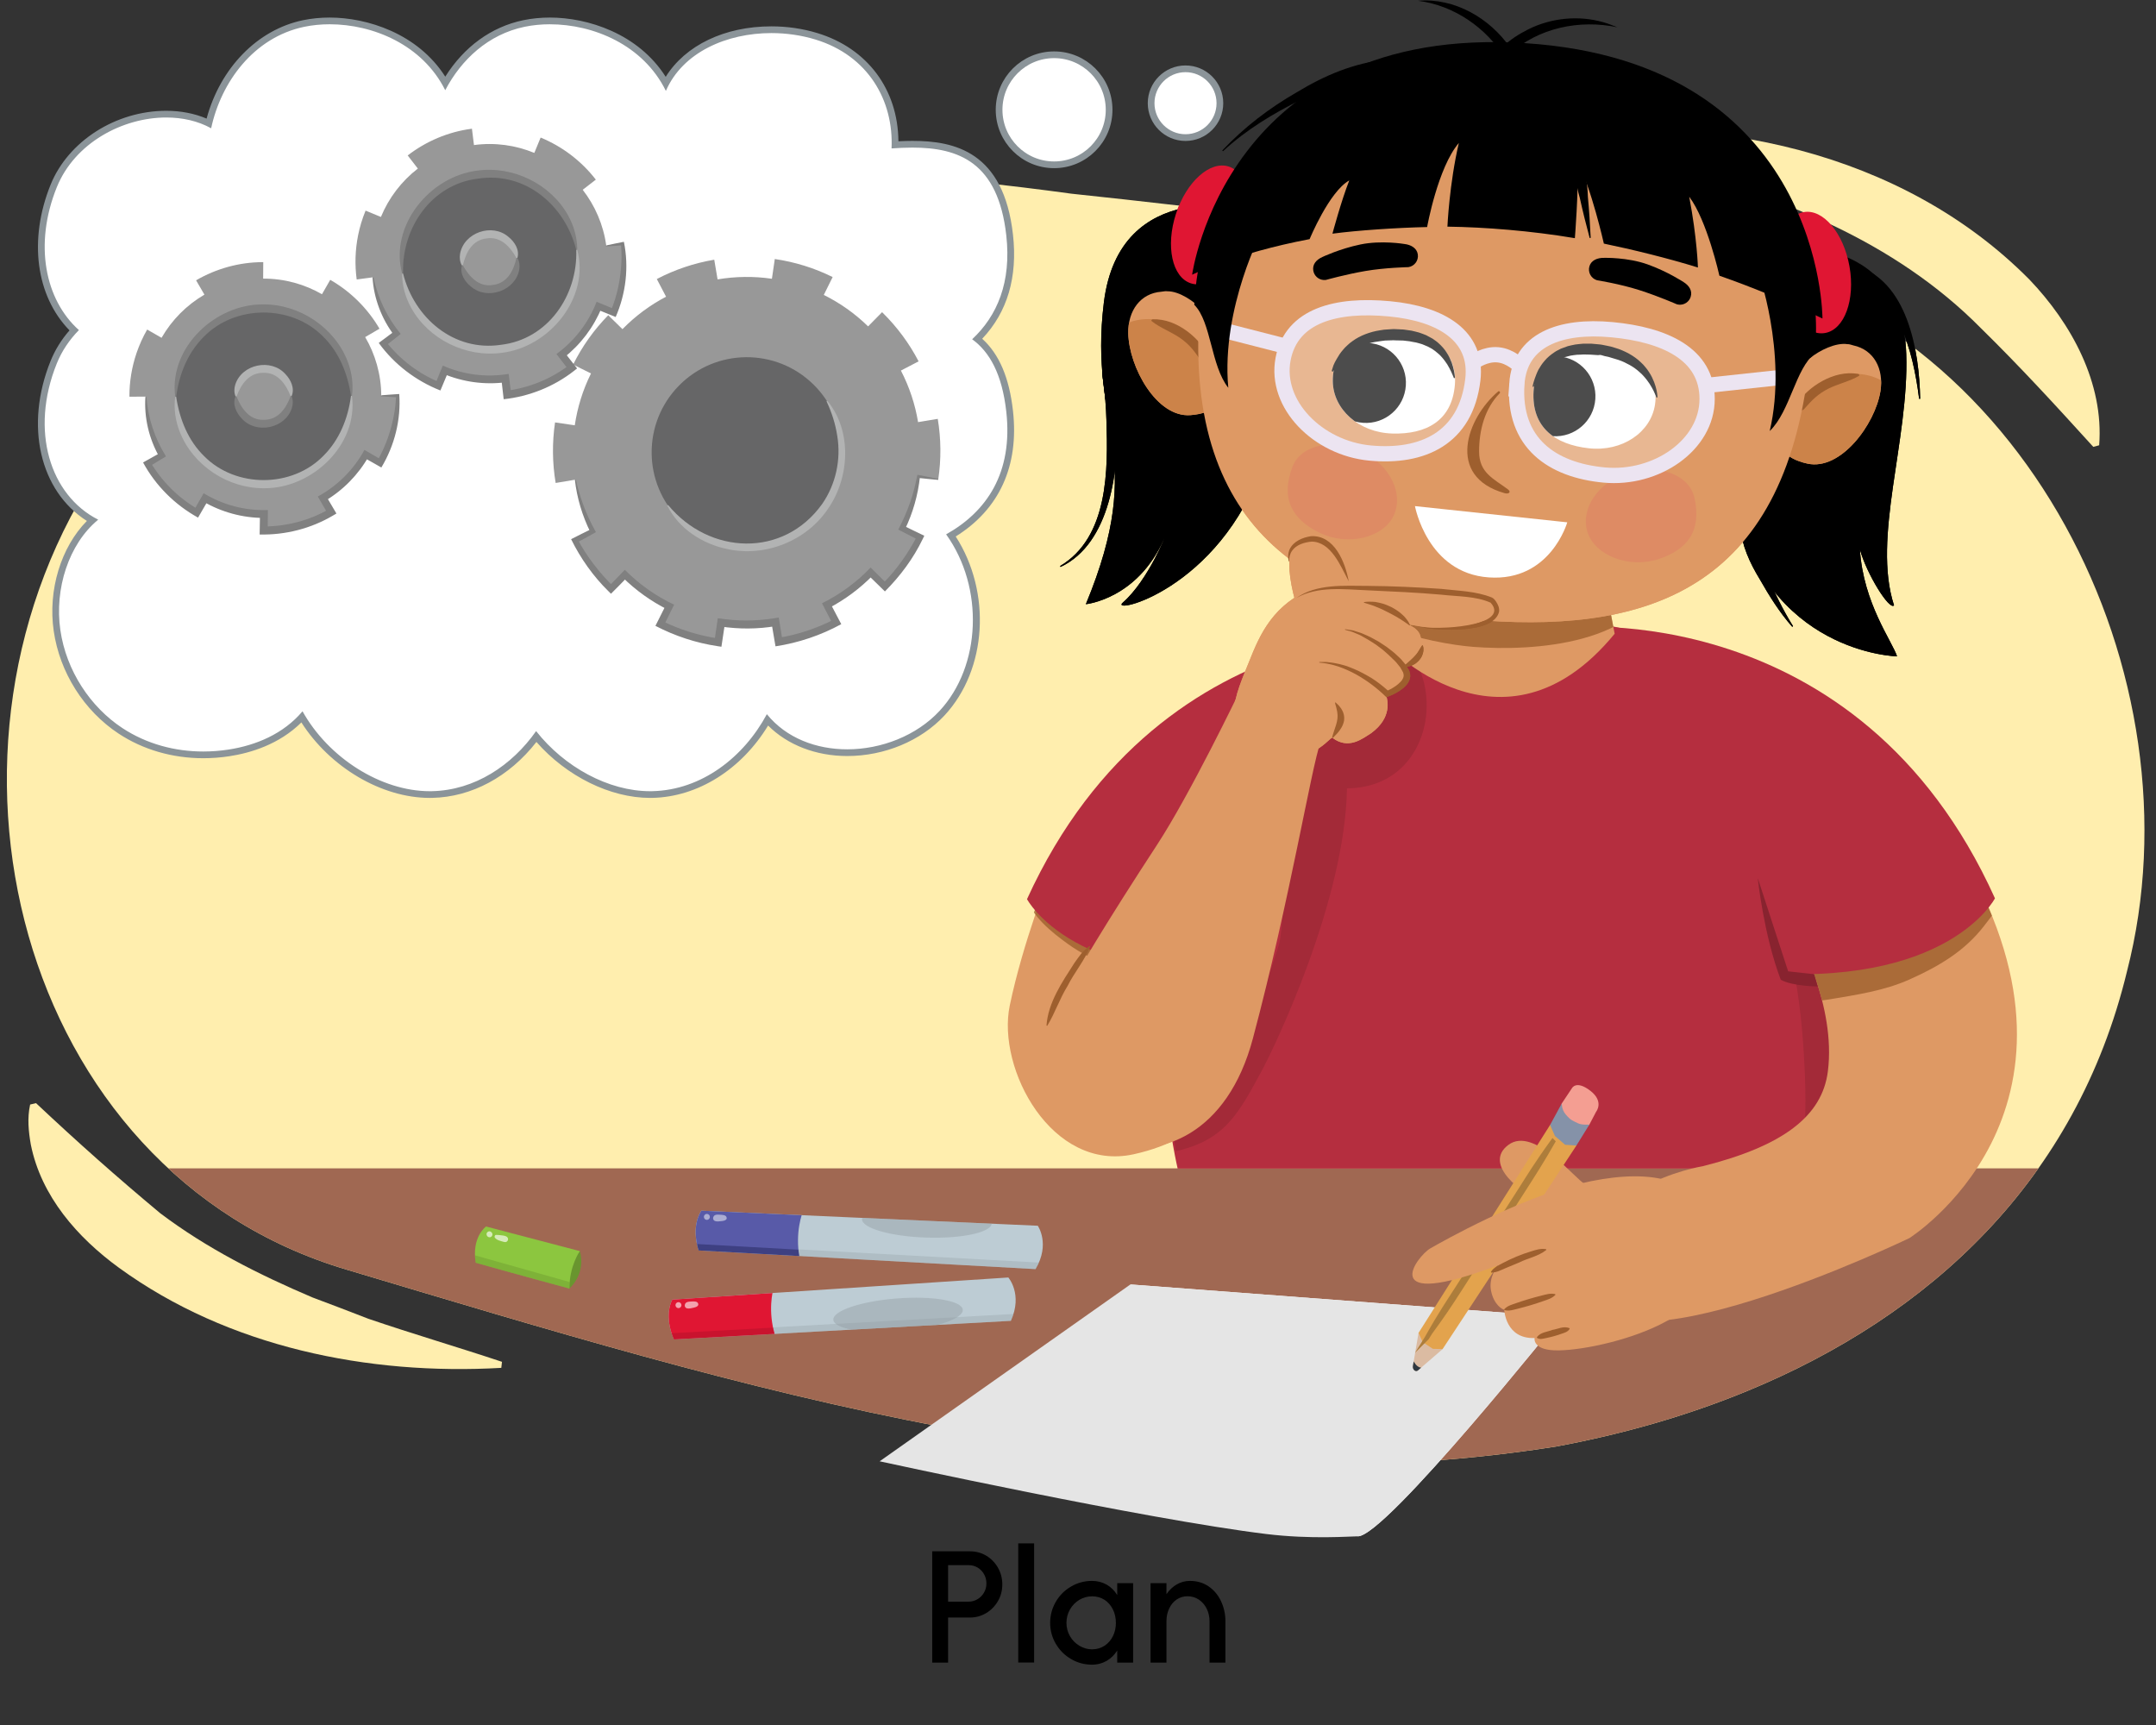<?xml version="1.0" encoding="UTF-8"?>
<svg id="uuid-29b8b9cb-1c90-4b01-9af6-b6523230c92d" data-name="Artwork" xmlns="http://www.w3.org/2000/svg" width="380" height="304" xmlns:xlink="http://www.w3.org/1999/xlink" viewBox="0 0 380 304">
  <rect x="0" y="0" width="380" height="304" fill="#333333" stroke="none"/>
  <defs>
    <clipPath id="uuid-e8655fb0-af7b-4882-a92c-0da57ab632e7">
      <path d="M-274.351,27.073c11.945,.421,24.033,.126,36.242-.397,12.265-.518,24.567-1.272,36.88-1.774,11.271-.847,22.869-1.384,34.525-1.295,49.989-1.764,104.057,15.205,131.561,62.189,30.45,53.982,6.81,130.994-52.191,145.027-70.801,17.04-141.603,35.079-213.553,18.06-11.423-3.034-22.488-7.169-32.793-12.478-30.915-15.926-54.989-42.411-61.358-81.407-9.802-54.993,25.63-119.012,81.31-126.305,12.753-2.04,26.056-1.872,39.378-1.621Z" style="fill: #d9e6ff;"/>
    </clipPath>
    <clipPath id="uuid-2abf344d-84c4-4ab9-be4f-5a8fb3622c32">
      <path d="M262.067,40.961c-12.016-.373-24.129-1.442-36.348-2.735-12.276-1.293-24.573-2.814-36.898-4.094-11.257-1.543-22.862-2.811-34.566-3.483-50.056-4.937-105.424,7.786-136.081,50.954C-15.896,131.275,2.825,206.499,61.128,223.762c69.951,20.906,139.838,42.769,213.157,31.161,11.662-2.161,23.036-5.398,33.723-9.808,32.063-13.229,57.946-37.007,66.873-73.906,13.412-51.983-17.988-115.541-73.397-126.138-12.667-2.781-26.029-3.484-39.416-4.11Z" style="fill: #ffeeae;"/>
    </clipPath>
    <clipPath id="uuid-8fd68225-a926-475d-8667-bd619e129967">
      <path d="M184.992,154.239l30.422,11.7s-2.854,6.198-3.893,13.936c-.472,3.514-36.567,28.729-33.378-2.239,.712-6.918,2.802-14.703,6.849-23.397Z" style="fill: none;"/>
    </clipPath>
    <clipPath id="uuid-0f985979-d02f-42a6-bf67-87f756bb4f11">
      <path d="M207.736,205.601l116.846-.733s26.706-99.479-60.362-95.906c-75.738,3.11-56.484,96.639-56.484,96.639Z" style="fill: none;"/>
    </clipPath>
    <clipPath id="uuid-e1de7942-47ce-4a3c-85b6-e8743083c990">
      <path d="M346.317,151.607l-29.568,13.322s6.9,12.253,5.416,23.883c-1.001,7.846-7.796,13.12-22.027,16.707,0,0-22.507,3.539-20.357,21.255,2.151,17.715,56.756-8.583,56.756-8.583,0,0,35.084-22.091,9.781-66.584Z" style="fill: none;"/>
    </clipPath>
    <clipPath id="uuid-907c834c-2453-4f2a-9c57-291da732de48">
      <path d="M245.605,105.073l-1.647,8.215s20.855,22.489,40.628-1.599l-3.078-16.111h-33.995l-1.909,9.495Z" style="fill: none;"/>
    </clipPath>
    <clipPath id="uuid-ddbdf6ff-f226-4100-9557-204b3c6c3b4a">
      <path d="M204.683,51.409c.351-.023,.739-.146,1.083-.076,2.061-.027,4.699,1.736,6.183,3.343,2.218,2.407,3.873,5.136,4.538,8.572,.452,2.347-.142,5.899-1.59,7.734-1.11,1.404-2.943,2.019-5.07,2.178-5.982,.454-10.833-8.497-10.964-14.385-.094-4.072,2.179-7.09,5.82-7.366Z" style="fill: none;"/>
    </clipPath>
    <clipPath id="uuid-1e76fc6f-2712-4225-bef7-66c6666a88a4">
      <path d="M326.68,60.877c-.343-.078-.712-.249-1.063-.227-2.036-.311-4.895,1.069-6.585,2.456-2.532,2.075-4.547,4.551-5.678,7.862-.773,2.26-.679,5.863,.505,7.879,.903,1.544,2.634,2.406,4.72,2.859,5.863,1.275,11.901-6.918,12.847-12.734,.655-4.018-1.179-7.323-4.746-8.096Z" style="fill: none;"/>
    </clipPath>
    <clipPath id="uuid-399a3648-fab6-4704-9cd7-a954b097bc4b">
      <path d="M270.294,68.948c-.374,6.379,3.806,9.389,9.713,10.049,5.907,.657,10.94-2.798,11.687-7.662,.92-6.01-3.947-9.739-9.858-10.397-5.907-.659-11.196,2.031-11.542,8.01Z" style="fill: none;"/>
    </clipPath>
    <clipPath id="uuid-0bdedee2-e695-4433-b1d5-703638e36aea">
      <path d="M256.429,67.794c-.514,6.366-5.066,8.772-11.008,8.608-5.943-.167-10.447-4.285-10.514-9.205-.085-6.075,5.252-9.098,11.195-8.933,5.945,.164,10.811,3.557,10.327,9.529Z" style="fill: none;"/>
    </clipPath>
    <clipPath id="uuid-f0cd906e-0f2c-48ec-9287-6365d3f1d608">
      <path d="M118.489,229.032l59.232-3.897s2.584,2.944,.446,7.64l-59.374,3.274s-1.895-3.798-.305-7.017Z" style="fill: none;"/>
    </clipPath>
    <clipPath id="uuid-7aef921c-f7bb-4e57-bf07-ab0b18559365">
      <path d="M123.612,213.364l59.301,2.651s2.244,3.211-.398,7.643l-59.373-3.287s-1.465-3.984,.47-7.007Z" style="fill: none;"/>
    </clipPath>
    <clipPath id="uuid-cd80eac7-a79e-4a98-bb85-84953c6c2136">
      <path d="M85.667,216.149l16.531,4.338s-1.838,2.547-1.838,6.596c0,0-11.237-3.044-16.511-4.547-.763-4.551,1.818-6.387,1.818-6.387Z" style="fill: none;"/>
    </clipPath>
    <clipPath id="uuid-f8db2c3f-5003-497f-aca1-ef463c09ea73">
      <path d="M204.683,51.409c.351-.023,.739-.146,1.083-.076,2.061-.027,4.699,1.736,6.183,3.343,2.218,2.407,3.873,5.136,4.538,8.572,.452,2.347-.142,5.899-1.59,7.734-1.11,1.404-2.943,2.019-5.07,2.178-5.982,.454-10.833-8.497-10.964-14.385-.094-4.072,2.179-7.09,5.82-7.366Z" style="fill: none;"/>
    </clipPath>
    <clipPath id="uuid-216b4f00-4c0f-46bb-99b3-3bd84b79ae93">
      <path d="M326.68,60.877c-.343-.078-.712-.249-1.063-.227-2.036-.311-4.895,1.069-6.585,2.456-2.532,2.075-4.547,4.551-5.678,7.862-.773,2.26-.679,5.863,.505,7.879,.903,1.544,2.634,2.406,4.72,2.859,5.863,1.275,11.901-6.918,12.847-12.734,.655-4.018-1.179-7.323-4.746-8.096Z" style="fill: none;"/>
    </clipPath>
    <clipPath id="uuid-937bc093-d978-4c60-8637-555d30f33784">
      <path d="M270.294,68.948c-.374,6.379,3.806,9.389,9.713,10.049,5.907,.657,10.94-2.798,11.687-7.662,.92-6.01-3.947-9.739-9.858-10.397-5.907-.659-11.196,2.031-11.542,8.01Z" style="fill: none;"/>
    </clipPath>
    <clipPath id="uuid-38798402-bdd6-4a5f-82f8-513c4db07944">
      <path d="M256.429,67.794c-.514,6.366-5.066,8.772-11.008,8.608-5.943-.167-10.447-4.285-10.514-9.205-.085-6.075,5.252-9.098,11.195-8.933,5.945,.164,10.811,3.557,10.327,9.529Z" style="fill: none;"/>
    </clipPath>
    <clipPath id="uuid-3ed97bb6-1c68-4bbb-8fb9-4cf12f3ba0f0">
      <path d="M254.265,237.747l-4.356,3.771c-.4,.347-.988-.164-.884-.771l.997-5.847,4.244,2.847Z" style="fill: none;"/>
    </clipPath>
    <clipPath id="uuid-9321d4c1-2c56-47a6-bf92-a67b1804efe0">
      <path d="M779.004,118.909c7.197,136.55-86.394,167.153-187.124,143.819-112.069-25.96-209.807-1.593-187.124-143.819,12.338-77.361,89.969-102.208,193.293-104.36,99.731-2.077,176.775,25.043,180.956,104.36Z" style="fill: none;"/>
    </clipPath>
  </defs>
  <g>
    <path d="M-274.351,27.073c11.945,.421,24.033,.126,36.242-.397,12.265-.518,24.567-1.272,36.88-1.774,11.271-.847,22.869-1.384,34.525-1.295,49.989-1.764,104.057,15.205,131.561,62.189,30.45,53.982,6.81,130.994-52.191,145.027-70.801,17.04-141.603,35.079-213.553,18.06-11.423-3.034-22.488-7.169-32.793-12.478-30.915-15.926-54.989-42.411-61.358-81.407-9.802-54.993,25.63-119.012,81.31-126.305,12.753-2.04,26.056-1.872,39.378-1.621Z" style="fill: #d9e6ff;"/>
    <g style="clip-path: url(#uuid-e8655fb0-af7b-4882-a92c-0da57ab632e7);">
      <path d="M-501.704,297.458c-14.614-17.555-22.961-43.715-6.984-60.854,8.505-8.467-17.677-31.048-8.171-37.538,40.929-29.536,126.54-22.783,177.399-19.133,89.688,7.814,174.29,15.262,260.197,.639,12.791-2.223,25.578-5.104,38.37-8.746,12.793-3.643,25.591-8.048,38.406-13.322,23.925-10.08,50.494,8.736,57.231,32.996,3.202,10.015,3.868,20.766,2.581,31.512-2.575,21.493-12.964,42.965-27.019,59.357-10.588,11.922-22.668,22.017-35.907,30.396-13.239,8.379-27.642,15.04-42.914,20.046-10.785,3.863-21.685,7.381-32.68,10.576s-22.084,6.067-33.248,8.638c-121.924,21.508-258.845,30.752-370.073-35.305-6.699-5.754-12.472-12.213-17.189-19.262Z" style="fill: #bbcfef; opacity: .7;"/>
    </g>
  </g>
  <g>
    <path d="M171,273.393c1.036,0,1.988,.267,2.857,.785,.854,.518,1.54,1.233,2.045,2.115,.504,.896,.756,1.877,.756,2.927,0,1.079-.252,2.06-.77,2.942-.519,.896-1.205,1.597-2.073,2.115-.869,.518-1.808,.784-2.815,.784h-3.895v7.942h-2.802v-19.611h6.696Zm-.28,8.867c1.135,0,2.157-.617,2.717-1.597,.28-.49,.421-1.022,.421-1.625,0-1.177-.603-2.213-1.555-2.788-.491-.28-1.009-.42-1.583-.42h-3.614v6.43h3.614Z"/>
    <path d="M179.466,271.993h2.801v20.997h-2.801v-20.997Z"/>
    <path d="M199.717,293.004h-2.802v-2.129c-.967,1.527-2.507,2.494-4.454,2.494-1.331,0-2.563-.336-3.685-.995-1.134-.658-2.03-1.555-2.689-2.689-.658-1.121-.994-2.353-.994-3.684,0-1.345,.336-2.577,.994-3.712,.659-1.135,1.556-2.031,2.689-2.689,1.121-.658,2.354-.995,3.685-.995,1.947,0,3.487,.938,4.454,2.494v-2.101h2.802v14.007Zm-3.558-4.665c.35-.714,.518-1.485,.518-2.339,0-1.737-.729-3.222-2.003-4.062-.645-.406-1.372-.616-2.185-.616-1.64,0-3.096,.896-3.908,2.325-.406,.714-.616,1.499-.616,2.353,0,1.695,.882,3.208,2.283,4.034,.686,.42,1.442,.63,2.241,.63,1.639,0,2.969-.91,3.67-2.325Z"/>
    <path d="M213.183,293.004v-7.312c0-1.583-.714-3.012-1.891-3.796-.603-.392-1.261-.588-1.989-.588-1.442,0-2.619,.84-3.235,2.171-.322,.672-.477,1.415-.477,2.213v7.312h-2.802v-14.007h2.802v1.947c1.009-1.471,2.451-2.339,4.146-2.339,1.219,0,2.297,.308,3.235,.938s1.682,1.485,2.199,2.563c.519,1.079,.799,2.255,.812,3.53v7.368h-2.802Z"/>
  </g>
  <g>
    <path d="M262.067,40.961c-12.016-.373-24.129-1.442-36.348-2.735-12.276-1.293-24.573-2.814-36.898-4.094-11.257-1.543-22.862-2.811-34.566-3.483-50.056-4.937-105.424,7.786-136.081,50.954C-15.896,131.275,2.825,206.499,61.128,223.762c69.951,20.906,139.838,42.769,213.157,31.161,11.662-2.161,23.036-5.398,33.723-9.808,32.063-13.229,57.946-37.007,66.873-73.906,13.412-51.983-17.988-115.541-73.397-126.138-12.667-2.781-26.029-3.484-39.416-4.11Z" style="fill: #ffeeae;"/>
    <g style="clip-path: url(#uuid-2abf344d-84c4-4ab9-be4f-5a8fb3622c32);">
      <rect x="-9.966" y="205.898" width="520.843" height="124.958" style="fill: #a06852;"/>
      <g>
        <path d="M184.992,154.239s-4.693,11.8-7.018,22.962c-2.325,11.162,7.407,29.392,21.843,26.216,26.135-5.75,19.085-32.727,19.085-32.727l-33.91-16.451Z" style="fill: #de9964;"/>
        <g style="clip-path: url(#uuid-8fd68225-a926-475d-8667-bd619e129967);">
          <path d="M188.931,150.344c.688,.414,2.255,1.326,2.374,1.458,.624,.691,1.289,1.264,2.012,1.849,1.565,1.264,3.134,2.354,5.019,3.149,6.823,2.869,13.59,4.711,20.976,4.505,2.082-.057,4.791,1.243,5.661,3.247,.496,1.137,.817,2.06,.899,3.31,.178,2.855-2.132,5.628-4.818,6.327-5.522,1.431-11.088,.488-16.492-1.037-5.567-1.57-11.612-3.38-16.348-6.799-2.845-2.053-6.436-4.904-7.407-8.438-1.341-4.869,3.466-9.567,8.124-7.57Z" style="fill: #9e5f2e; opacity: .8;"/>
        </g>
        <path d="M256.579,111.269s-51.475-5.608-75.566,47.187c0,0,8.251,15.839,42.899,12.87,34.647-2.97,30.686-32.669,30.686-32.669l1.98-27.388Z" style="fill: #b52e3f;"/>
        <path d="M207.565,205.943h119.798s24.44-100.553-64.593-96.981c-77.447,3.11-55.205,96.981-55.205,96.981Z" style="fill: #b52e3f;"/>
        <g style="clip-path: url(#uuid-0f985979-d02f-42a6-bf67-87f756bb4f11);">
          <path d="M316.053,170.455c-.723-3.529-2.381-8.61-.653-11.947,.22-.429,.687-.589,1.114-.486,4.012,.976,5.583,6.594,6.971,10.239,2.113,5.552,2.752,12.054,3.511,17.945,.787,6.105,.827,12.284,.453,18.424-.324,5.337-.697,12.087-4.212,16.112-1.596,1.827-5.189,1.631-6.201-.855-2.094-5.151-.025-9.886,.601-15.257,.662-5.686,.699-11.412,.396-17.126-.304-5.754-.826-11.408-1.981-17.049Z" style="fill: #88232f; opacity: .4;"/>
          <path d="M237.319,109.669c-14.757,0-17.963,17.969-9.584,25.744-1.303,10.886-1.338,27.971-2.336,31.126-1.565,4.936-3.232,9.846-5.574,14.432-2.422,4.734-5.065,9.25-8.323,13.386-2.63,3.34-9.426-.242-11.826,3.277-1.804,2.645-.143,6.456,3.637,5.952,11.828-1.577,14.213-5.851,19.15-15.034,2.178-4.048,14.623-29.829,14.941-49.625,18.741-.091,18.745-29.259-.086-29.259Z" style="fill: #88232f; opacity: .4;"/>
        </g>
        <path d="M346.317,151.607l-29.568,13.322s6.9,12.253,5.416,23.883c-1.001,7.846-7.796,13.12-22.027,16.707,0,0-22.507,3.539-20.357,21.255,2.151,17.715,56.756-8.583,56.756-8.583,0,0,35.084-22.091,9.781-66.584Z" style="fill: #de9964;"/>
        <g style="clip-path: url(#uuid-e1de7942-47ce-4a3c-85b6-e8743083c990);">
          <path d="M311.482,166.503c2.456-1.929,5.945-1.801,8.909-2.382,3.689-.723,7.26-1.696,10.752-3.09,3.673-1.461,6.483-3.92,8.952-6.925,2.693-3.282,4.264-6.988,8.625-8.251,3.443-.993,6.255,1.41,6.688,4.74,.619,4.759-2.938,8.948-5.661,12.515-3.456,4.523-8.074,7.212-13.174,9.496-4.47,2.003-9.349,2.707-14.132,3.515-4.481,.753-9.656,.906-12.376-3.328-1.448-2.249-.523-4.767,1.418-6.29Z" style="fill: #9e5f2e; opacity: .8;"/>
          <path d="M185.746,152.605c-.168-.09-.338-.15-.506-.223-.463-.277-.534-.335,.506,.223Z" style="fill: #9e5f2e;"/>
        </g>
        <path d="M276.049,110.611s51.477-5.67,75.566,47.703c0,0-8.249,16.011-42.897,13.007-34.647-3.003-30.688-33.021-30.688-33.021l-1.981-27.689Z" style="fill: #b52e3f;"/>
        <path d="M245.605,105.073l-1.647,8.215s20.855,22.489,40.628-1.599l-3.078-16.111h-33.995l-1.909,9.495Z" style="fill: #de9964;"/>
        <g style="clip-path: url(#uuid-907c834c-2453-4f2a-9c57-291da732de48);">
          <path d="M234.879,98.189c.906-3.75,4.309-6.34,7.789-4.67,2.477,1.189,4.272,2.603,7.012,3.291,4.103,1.036,8.057,2.005,12.302,2.335,4.245,.331,8.781-.274,12.887-1.601,4.573-1.481,8.795-5.174,13.667-4.331,2.825,.496,5.718,3.808,4.775,7.194-3.713,13.359-23.274,14.383-33.644,13.591-6.583-.505-27.571-4.279-24.787-15.809Z" style="fill: #9e5f2e; opacity: .8;"/>
        </g>
        <g>
          <path d="M306.854,92.571c2.101,2.726,3.39,5.746,4.61,8.898,1.34,3.044,2.793,6.04,4.562,8.884l-.143,.108c-2.23-2.536-4.034-5.421-5.703-8.352-1.779-2.912-3.198-6.007-3.494-9.475l.168-.063h0Z"/>
          <path d="M311.71,43.687s23.538-3.792,24.273,18.74c.498,15.201-6.039,32.329-2.156,44.259-.809,.935-4.824-5.544-6.012-9.843,.582,9.465,5.745,16.266,6.542,18.83,0,0-23.117-.466-28.92-27.571-5.802-27.105,6.272-44.414,6.272-44.414Z"/>
          <path d="M325.974,46.934c1.044,5.885-.877,11.147-4.291,11.75-3.413,.608-7.028-3.67-8.073-9.554-1.044-5.885,.877-11.145,4.293-11.75,3.413-.607,7.025,3.671,8.071,9.554Z" style="fill: #e01633;"/>
          <path d="M220.422,36.828s-23.099-5.896-25.862,16.48c-2.761,22.372,7.811,26.659-3.176,53.17,0,0,9.052-.869,13.756-11.458,.606-1.36-2.735,7.252-7.225,11.159-2.65,2.302,17.011-2.046,24.754-24.552,9.022-26.211-2.247-44.798-2.247-44.798Z"/>
          <path d="M207.259,37.697c-1.848,5.684-.672,11.157,2.626,12.231,3.297,1.071,7.466-2.666,9.313-8.348,1.848-5.682,.673-11.157-2.627-12.23-3.294-1.073-7.464,2.665-9.312,8.347Z" style="fill: #e01633;"/>
          <g>
            <path d="M204.683,51.409c.351-.023,.739-.146,1.083-.076,2.061-.027,4.699,1.736,6.183,3.343,2.218,2.407,3.873,5.136,4.538,8.572,.452,2.347-.142,5.899-1.59,7.734-1.11,1.404-2.943,2.019-5.07,2.178-5.982,.454-10.833-8.497-10.964-14.385-.094-4.072,2.179-7.09,5.82-7.366Z" style="fill: #de9964;"/>
            <path d="M204.683,51.409c.351-.023,.739-.146,1.083-.076,2.061-.027,4.699,1.736,6.183,3.343,2.218,2.407,3.873,5.136,4.538,8.572,.452,2.347-.142,5.899-1.59,7.734-1.11,1.404-2.668,2.097-4.137,2.018-.307,.083-.622,.144-.933,.16-5.993,.3-10.833-8.497-10.964-14.385-.094-4.072,2.179-7.09,5.82-7.366Z" style="fill: none;"/>
            <g style="clip-path: url(#uuid-ddbdf6ff-f226-4100-9557-204b3c6c3b4a);">
              <path d="M209.674,59.5c-2.444-2.806-6.408-3.898-9.966-2.912-1.288,.355-5.07,2.665-3.217,4.374-.599,1.115-.349,2.558-.307,3.798,.048,1.371,.16,2.714,.382,4.052,.227,3.294,.493,7.898,3.229,9.762,1.745,1.188,3.627,.962,5.237-.032,.712,1.889,3.325,3.022,5.026,1.375,5.393-5.226,4.239-15.116-.385-20.418Z" style="fill: #cc8349;"/>
            </g>
            <path d="M213.109,62.963c-1.451-3.168-5.582-6.863-9.914-6.689-.186,.007-.37,.191-.196,.332,1.326,1.082,3.524,1.939,4.948,2.922,1.756,1.208,2.646,2.441,3.794,4.183,.49,.745,1.696-.035,1.368-.747Z" style="fill: #9e5f2e;"/>
          </g>
          <g>
            <path d="M326.68,60.877c-.343-.078-.712-.249-1.063-.227-2.036-.311-4.895,1.069-6.585,2.456-2.532,2.075-4.547,4.551-5.678,7.862-.773,2.26-.679,5.863,.505,7.879,.903,1.544,2.634,2.406,4.72,2.859,5.863,1.275,11.901-6.918,12.847-12.734,.655-4.018-1.179-7.323-4.746-8.096Z" style="fill: #de9964;"/>
            <path d="M326.68,60.877c-.343-.078-.712-.249-1.063-.227-2.036-.311-4.895,1.069-6.585,2.456-2.532,2.075-4.547,4.551-5.678,7.862-.773,2.26-.679,5.863,.505,7.879,.903,1.544,2.35,2.447,3.815,2.57,.295,.124,.596,.228,.905,.289,5.893,1.124,11.901-6.918,12.847-12.734,.655-4.018-1.179-7.323-4.746-8.096Z" style="fill: none;"/>
            <g style="clip-path: url(#uuid-1e76fc6f-2712-4225-bef7-66c6666a88a4);">
              <path d="M320.615,68.197c2.812-2.441,6.886-2.973,10.274-1.506,1.228,.531,4.653,3.339,2.584,4.776,.438,1.188-.011,2.583-.223,3.804-.235,1.353-.535,2.667-.939,3.96-.676,3.232-1.579,7.755-4.547,9.221-1.894,.938-3.727,.454-5.184-.753-.963,1.77-3.71,2.531-5.164,.667-4.622-5.922-2.111-15.558,3.2-20.17Z" style="fill: #cc8349;"/>
            </g>
            <path d="M316.736,71.151c1.875-2.937,6.479-6.024,10.743-5.255,.185,.034,.34,.24,.15,.357-1.463,.886-3.76,1.435-5.307,2.209-1.909,.951-2.957,2.051-4.335,3.619-.586,.67-1.675-.268-1.251-.931Z" style="fill: #9e5f2e;"/>
          </g>
          <path d="M211.409,54.768c-2.744,39.504,20.563,52.534,50.288,54.599,29.728,2.063,53.523-6.206,57.356-47.122,2.524-26.945-20.702-50.559-50.426-52.622-29.725-2.066-55.342,18.147-57.217,45.145Z" style="fill: #de9964;"/>
          <path d="M233.283,49.341c.147,.012,.294,.005,.445-.018,0,0,3.382-.952,6.91-1.563,3.533-.604,7.598-.683,7.598-.683,1.08-.167,1.82-1.18,1.654-2.259-.169-1.081-1.177-1.689-2.392-1.824,0,0-4.025-.68-7.708,.085-3.688,.766-6.724,2.215-6.724,2.215-1.075,.485-1.766,1.295-1.599,2.376,.145,.932,.916,1.61,1.817,1.672Z"/>
          <path d="M295.963,53.694c-.145-.01-.29-.035-.437-.077,0,0-3.218-1.414-6.632-2.504-3.412-1.089-7.426-1.728-7.426-1.728-1.046-.315-1.641-1.421-1.325-2.467,.315-1.047,1.397-1.508,2.622-1.476,0,0,4.078-.116,7.624,1.151,3.544,1.266,6.352,3.122,6.352,3.122,.996,.628,1.566,1.529,1.252,2.576-.27,.903-1.129,1.469-2.03,1.404Z"/>
          <path d="M264.063,68.98c.181-.156,.435,.153,.266,.32-2.634,2.688-3.634,6.49-3.634,10.266,0,3.745,2.503,4.764,5.052,6.652,.702,.52,.151,.897-.569,.691-10.393-2.95-6.633-13.275-1.114-17.929Z" style="fill: #9e5f2e;"/>
          <path d="M276.233,92.049l-26.844-2.857s2.159,11.812,13.02,12.566c10.864,.755,13.824-9.709,13.824-9.709Z" style="fill: #fff;"/>
          <path d="M279.811,93.809c1.326,4.096,7.273,6.413,12.475,4.731,5.198-1.686,7.67-5.051,6.361-10.83-.951-4.201-6.62-6.051-11.818-4.365-5.203,1.683-8.345,6.367-7.017,10.465Z" style="fill: #de8b64;"/>
          <path d="M245.601,90.94c-1.879,3.869-8.091,5.342-13.009,2.957-4.916-2.387-6.898-6.064-4.802-11.605,1.521-4.029,7.389-5.077,12.308-2.691,4.921,2.387,7.383,7.462,5.503,11.339Z" style="fill: #de8b64;"/>
          <path d="M270.294,68.948c-.374,6.379,3.806,9.389,9.713,10.049,5.907,.657,10.94-2.798,11.687-7.662,.92-6.01-3.947-9.739-9.858-10.397-5.907-.659-11.196,2.031-11.542,8.01Z" style="fill: #fff;"/>
          <path d="M292.137,70.04s.001-.486-.171-1.293c-.092-.405-.221-.891-.431-1.428-.213-.536-.482-1.133-.879-1.725-.186-.305-.403-.603-.656-.894-.228-.306-.513-.583-.811-.862-.587-.568-1.291-1.072-2.067-1.506-.777-.426-1.626-.797-2.52-1.051-.441-.158-.896-.265-1.361-.347-.454-.079-.935-.217-1.4-.245l-1.394-.126c-.476,.002-.946,.005-1.415,.006-.464,.027-.926,.096-1.379,.143-.453,.071-.889,.197-1.323,.29-.425,.14-.838,.295-1.233,.452-.378,.212-.768,.367-1.103,.606-.68,.451-1.277,.954-1.734,1.501-.476,.53-.82,1.091-1.106,1.589-.265,.514-.506,1.162-.644,1.553-.274,.78-.399,1.435-.399,1.435l.194,.044s.099-.292,.208-.488c.109-.194,.317-.561,.527-.902,.217-.339,.53-.764,.855-1.181,.359-.4,.772-.848,1.253-1.238,.238-.198,.496-.396,.782-.557,.268-.183,.569-.334,.868-.487,.291-.159,.645-.244,.962-.378,.341-.09,.693-.184,1.047-.276,.376-.046,.737-.125,1.122-.154,.394,0,.792-.034,1.18-.053,.383,.007,.769,.015,1.157,.025l1.396,.092,.36-.04,.234,.043,.607,.175c.417,.061,.818,.177,1.201,.303,.785,.214,1.54,.453,2.223,.771,.678,.326,1.326,.671,1.885,1.084,.28,.205,.55,.416,.788,.645,.261,.213,.492,.439,.697,.677,.43,.462,.782,.941,1.081,1.387,.284,.45,.524,.869,.703,1.23,.164,.363,.309,.656,.387,.864,.077,.2,.113,.318,.113,.318l.199-.004Z"/>
          <g style="clip-path: url(#uuid-399a3648-fab6-4704-9cd7-a954b097bc4b);">
            <path d="M267.109,67.091c-.267,3.888,2.662,7.256,6.549,7.527,3.886,.271,7.257-2.659,7.523-6.549,.271-3.884-2.658-7.254-6.547-7.523-3.886-.271-7.254,2.663-7.525,6.546Z"/>
          </g>
          <path d="M256.429,67.794c-.514,6.366-5.066,8.772-11.008,8.608-5.943-.167-10.447-4.285-10.514-9.205-.085-6.075,5.252-9.098,11.195-8.933,5.945,.164,10.811,3.557,10.327,9.529Z" style="fill: #fff;"/>
          <path d="M234.91,65.462s.014,.097,.116-.088c.106-.195,.272-.361,.484-.696,.222-.332,.504-.66,.847-1.068,.355-.402,.76-.8,1.241-1.198,.235-.207,.491-.387,.777-.559,.262-.196,.556-.356,.859-.521,.604-.331,1.286-.571,1.994-.802,.715-.22,1.488-.334,2.286-.44,.389-.071,.798-.097,1.216-.098l.622-.019,.233-.011,.347,.019,1.376,.032c.379,.042,.761,.086,1.136,.131,.379,.071,.764,.16,1.148,.215,.373,.081,.719,.207,1.08,.306,.335,.14,.664,.28,.988,.412,.293,.177,.623,.305,.891,.504,.27,.194,.546,.379,.778,.599,.258,.195,.487,.417,.689,.646,.416,.448,.758,.927,1.057,1.374,.263,.458,.507,.874,.668,1.242,.163,.369,.306,.663,.386,.87,.081,.211,.122,.323,.122,.323l.195-.017s-.019-.474-.178-1.287c-.079-.405-.212-.889-.402-1.438-.212-.532-.469-1.133-.868-1.724-.367-.604-.883-1.187-1.49-1.727-.294-.281-.658-.492-.996-.75-.369-.213-.75-.421-1.142-.617-.415-.154-.826-.338-1.258-.47-.439-.11-.877-.24-1.332-.331-.458-.069-.918-.134-1.383-.2l-1.387-.068c-.456-.038-.943,.032-1.4,.048-.465,.018-.926,.061-1.381,.157-.913,.13-1.792,.382-2.614,.696-.819,.321-1.577,.725-2.231,1.205-.328,.241-.647,.471-.913,.747-.288,.253-.544,.518-.765,.795-.47,.531-.817,1.087-1.099,1.587-.279,.503-.438,.754-.581,1.142-.28,.777-.312,1.046-.312,1.046l.196,.033Z"/>
          <g style="clip-path: url(#uuid-0bdedee2-e695-4433-b1d5-703638e36aea);">
            <path d="M247.781,65.72c-.271,3.889-3.638,6.82-7.526,6.549-3.884-.269-6.816-3.64-6.547-7.525,.27-3.886,3.638-6.818,7.526-6.549,3.888,.271,6.819,3.64,6.548,7.525Z"/>
          </g>
          <g>
            <g style="opacity: .3;">
              <path d="M267.353,67.629c-.724,10.441,6.204,15.222,15.381,16.085,9.179,.861,18.148-5.262,18.151-13.41,.004-7.959-7.583-11.337-16.761-12.2-9.179-.861-16.234,1.804-16.772,9.525Z" style="fill: #fff;"/>
            </g>
            <g style="opacity: .3;">
              <path d="M259.593,66.901c-1.231,10.395-8.93,13.803-18.109,12.942-9.178-.864-16.851-8.548-15.339-16.552,1.483-7.822,9.563-9.731,18.742-8.867,9.18,.859,15.614,4.788,14.706,12.477Z" style="fill: #fff;"/>
            </g>
            <g>
              <path d="M267.353,67.629c-.724,10.441,6.204,15.222,15.381,16.085,9.179,.861,18.148-5.262,18.151-13.41,.004-7.959-7.583-11.337-16.761-12.2-9.179-.861-16.234,1.804-16.772,9.525Z" style="fill: none; stroke: #ece4f1; stroke-miterlimit: 10; stroke-width: 2.69px;"/>
              <path d="M259.593,66.901c-1.231,10.395-8.93,13.803-18.109,12.942-9.178-.864-16.851-8.548-15.339-16.552,1.483-7.822,9.563-9.731,18.742-8.867,9.18,.859,15.614,4.788,14.706,12.477Z" style="fill: none; stroke: #ece4f1; stroke-miterlimit: 10; stroke-width: 2.69px;"/>
              <path d="M259.844,63.745s1.914-1.429,4.178-1.215c2.267,.212,3.879,1.973,3.879,1.973" style="fill: none; stroke: #ece4f1; stroke-miterlimit: 10; stroke-width: 2.69px;"/>
              <line x1="226.446" y1="60.983" x2="214.794" y2="57.996" style="fill: none; stroke: #ece4f1; stroke-miterlimit: 10; stroke-width: 2.69px;"/>
              <line x1="300.599" y1="67.942" x2="315.354" y2="66.356" style="fill: none; stroke: #ece4f1; stroke-miterlimit: 10; stroke-width: 2.69px;"/>
            </g>
          </g>
          <path d="M310.07,48.722c-.459-1.781,5.106,13.429,1.849,27.237,3.612-3.454,4.554-11.08,7.957-13.656,0,0,.85-7.468-.907-13.128-3.55-.659-8.899-.453-8.899-.453Z"/>
          <path d="M222.086,41.618c.7-1.699-6.915,12.596-5.597,26.721-3.101-3.92-2.978-11.603-5.993-14.624,0,0,.19-7.513,2.714-12.877,3.605-.162,8.876,.78,8.876,.78Z"/>
          <path d="M297.729,34.673c1.394,7.334,1.534,12.471,1.534,12.471-5.192-1.621-11.733-3.218-16.578-4.214,0,0-2.227-9.879-4.616-14.311,.155,5.361-.495,13.354-.495,13.354-7.694-1.3-15.867-1.944-22.464-2.031,0,0,.341-7.605,2.016-14.748-3.712,4.336-5.593,14.819-5.593,14.819-5.22,.109-12.344,.583-16.687,1.169,0,0,1.539-5.767,2.968-9.388-3.55,1.986-6.99,10.348-6.99,10.348-13.186,2.498-20.71,6.274-20.71,6.274,0,0,6.046-44.176,58.655-40.813,52.604,3.363,52.445,48.53,52.445,48.53-6.233-3.003-12.296-5.493-18.166-7.546,0,0-2.172-9.769-5.318-13.915Z"/>
          <path d="M194.654,64.477c-.065,.79,.233,1.484,.543,2.238,.873,2.302,1.351,4.734,1.6,7.175,.528,8.64-1.093,21.921-9.875,26.024l-.077-.162c8.537-5.076,8.454-16.965,8.163-25.744-.068-2.365-.254-4.737-.601-7.082-.1-.776-.287-1.701,.074-2.495l.173,.045h0Z"/>
          <path d="M280.186,41.952c-.633-2.338-1.216-4.688-1.736-7.052-.682-2.383-1.086-4.749-.496-7.245l.177-.028c1.323,2.198,1.66,4.574,1.736,7.052,.225,2.41,.386,4.826,.496,7.245l-.177,.028h0Z"/>
          <path d="M249.934,.136c6.435-.554,12.655,3.062,16.267,8.3l-1.383-.15c1.39-1.346,2.915-2.291,4.554-3.123,4.063-2.017,8.865-2.496,13.215-1.248,.859,.228,1.678,.592,2.497,.898-6.639-1.417-13.966,.077-19.002,4.713l-.806,.728c-3.313-5.382-9.017-9.305-15.343-10.118h0Z"/>
          <path d="M244.384,10.689c-9.998,4.694-20.587,8.327-28.834,15.963l-.126-.128c3.833-4.071,8.327-7.516,13.189-10.293,4.8-2.916,10.08-5.169,15.728-5.716l.044,.174h0Z"/>
          <path d="M326.847,46.745c9.412,2.609,11.446,15.155,11.585,23.534l-.179,.01c-.561-4.399-1.49-9.038-3.394-13.038-2.035-3.968-4.511-7.563-8.074-10.338l.061-.168h0Z"/>
        </g>
        <path d="M313.864,172.665c-3.02-7.927-4.059-17.939-4.059-17.939l5.359,16.454,4.591,.512,.607,2.149s-4.382-.009-6.497-1.176Z" style="fill: #88232f;"/>
        <path d="M218.9,172.665c3.022-7.927,4.061-17.939,4.061-17.939l-5.36,16.454-4.591,.512-.606,2.149s4.381-.009,6.496-1.176Z" style="fill: #88232f;"/>
        <path d="M186.016,178.194c3.912-7.167,9.037-15.718,17.922-29.317,5.849-8.951,14.408-26.758,14.408-26.758,0,0,8.186,7.655,14.408,8.645-1.647,4.528-5.352,27.582-11.938,52.282-8.956,33.585-47.061,17.613-34.801-4.851Z" style="fill: #de9964;"/>
        <path d="M192.131,166.821c-1.005,2.514-2.744,4.505-3.951,6.902-1.418,2.284-2.201,4.742-3.599,7.054l-.134-.037c.278-4.05,2.757-7.663,4.889-10.987,.78-1.09,1.496-2.242,2.686-3.018l.109,.086h0Z" style="fill: #9e5f2e;"/>
        <g>
          <g>
            <path d="M250.779,113.768s.157,.413,.092,.934c-.021,.267-.098,.559-.231,.85-.079,.141-.129,.305-.24,.438-.104,.139-.202,.284-.322,.422-.258,.254-.536,.509-.877,.687-.323,.188-.688,.318-1.026,.37-.155,.04-.335,.035-.473,.035-.135,.007-.265-.019-.37-.045-.205-.052-.305-.103-.305-.103l-.026-.102s.083-.025,.225-.066c.145-.032,.336-.129,.553-.25,.434-.247,.927-.69,1.346-1.176,.899-.939,1.545-2.037,1.545-2.037l.109,.046Z" style="fill: #9e5f2e;"/>
            <path d="M247.792,104.234c-5.021-.227-12.24-2.086-14.891-1.179-7.615,2.61-10.331,7.536-12.386,12.674-2.952,7.377-6.08,13.001,3.158,16.658,7.515,2.976,10.719-2.708,11.183-2.355,2.862,2.165,5.336,.085,6.778-.802,3.866-2.809,2.846-5.982,2.744-6.473,1.804-1.098,3.061-1.425,3.516-3.154,.359-1.363-.151-1.758-.385-2.302,1.022-.968,2.463-1.969,2.788-3.288,.455-1.845-.076-2.956-1.829-3.831-1.261-.627,5.686,1.588,10.591,.054,3.081-.963,5.006-1.562,4.321-3.418-.212-.578-.439-1.899-15.588-2.584Z" style="fill: #de9964;"/>
            <path d="M248.557,119.166c-.025-.202,0-.411-.071-.606-.09-.407-.335-.757-.536-1.099-.175-.36-.515-.674-.759-.987-.251-.326-.568-.61-.882-.899-.597-.602-1.305-1.098-1.981-1.62l-1.085-.713c-.352-.25-.757-.433-1.135-.65-.379-.215-.763-.426-1.176-.591-.412-.168-.8-.378-1.227-.51l-1.286-.399-1.348-.208-.008,.103,1.274,.361,1.192,.503c.392,.166,.752,.409,1.122,.607,.372,.2,.728,.422,1.081,.651,.347,.234,.721,.43,1.041,.693l.99,.747c.611,.529,1.241,1.083,1.755,1.612,.271,.264,.547,.514,.8,.858l.388,.482,.098,.121,.016,.021,.137,.247,.296,.529,.044,.075v.006l.007,.024,.012,.049,.054,.189c.047,.127,.007,.244,.031,.364-.034,.118-.037,.235-.09,.352-.097,.232-.247,.475-.479,.701-.222,.225-.48,.466-.78,.678-.301,.214-.631,.418-.979,.6-.149,.077-.309,.155-.468,.228-.245-.217-.489-.428-.743-.636-.441-.364-.896-.711-1.365-1.046-.463-.34-.969-.637-1.477-.924-.501-.296-1.033-.558-1.558-.822-.539-.244-1.075-.492-1.637-.696-.543-.235-1.141-.373-1.719-.526l-.886-.18c-.289-.07-.607-.085-.904-.127-.301-.037-.599-.083-.894-.068h-.888l-.018,.106c.578,.078,1.17,.116,1.728,.259,.28,.068,.569,.105,.842,.198l.826,.25c.535,.199,1.082,.381,1.592,.629,.523,.225,1.02,.492,1.518,.755,.98,.55,1.914,1.163,2.797,1.826,.876,.666,1.719,1.375,2.475,2.14l.052,.052,.071-.027c.85-.303,1.647-.696,2.373-1.182,.357-.247,.703-.517,.986-.837,.294-.309,.52-.67,.659-1.059,.073-.192,.089-.4,.121-.601Z" style="fill: #9e5f2e;"/>
            <path d="M248.425,110.221s-.431-.341-1.132-.796c-.344-.238-.772-.48-1.217-.755-.468-.247-.948-.537-1.462-.777-.51-.245-.998-.526-1.502-.715-.497-.195-.944-.418-1.359-.537-.823-.262-1.372-.436-1.372-.436l.035-.101s.649-.119,1.604-.052c.242,.006,.493,.04,.748,.103,.259,.054,.539,.107,.811,.192,.276,.081,.572,.147,.833,.279,.269,.12,.544,.24,.818,.36,.268,.132,.513,.292,.761,.441,.253,.143,.468,.325,.692,.478,.418,.345,.794,.678,1.063,1.018,.567,.646,.762,1.219,.764,1.219l-.084,.078Z" style="fill: #9e5f2e;"/>
            <path d="M234.803,130.005s-.023-.117,.067-.364c.057-.212,.146-.497,.255-.805,.103-.317,.228-.654,.33-.993,.072-.165,.077-.343,.142-.504,.048-.163,.075-.329,.093-.489,.022-.156,.068-.317,.049-.47,.007-.156,.023-.314,0-.468-.022-.312-.069-.639-.152-.937-.049-.143-.05-.306-.104-.429-.05-.126-.078-.251-.106-.354-.053-.207-.078-.342-.078-.343l.086-.073s.086,.082,.238,.227c.075,.07,.167,.158,.273,.261,.115,.094,.195,.234,.308,.371,.108,.14,.234,.287,.314,.47,.087,.178,.207,.356,.253,.568,.152,.404,.177,.868,.124,1.318-.156,.905-.711,1.697-1.176,2.221-.482,.537-.827,.826-.807,.844l-.107-.05Z" style="fill: #9e5f2e;"/>
          </g>
          <path d="M229.181,108.796s-5.093-13.886,1.211-13.795c4.071,.058,6.58,4.636,7.848,7.872,.695,1.775,1.016,3.146,1.016,3.146l-10.075,2.778Z" style="fill: #de9964;"/>
          <path d="M237.72,102.45c-1.426-2.666-3.088-6.972-6.549-7.001-1.261,.125-2.682,.526-3.446,1.617-.375,.54-.548,1.241-.504,1.958-.268-.678-.217-1.472,.069-2.194,.683-1.454,2.287-2.108,3.79-2.337,4.129-.216,6.03,4.615,6.64,7.957h0Z" style="fill: #9e5f2e;"/>
          <path d="M228.478,105.387c3.58-2.544,8.432-2.14,12.612-2.134,4.319,.034,8.63,.231,12.945,.526,2.969,.353,6.098,.38,8.92,1.525,.253,.091,.554,.457,.715,.697,.32,.485,.639,1.091,.55,1.798-.964,4.017-10.73,3.269-13.911,2.756,3.21,.185,6.455,.105,9.585-.611,1.831-.423,4.798-1.576,2.831-3.73-2.652-1.19-5.878-1.08-8.771-1.42-4.28-.377-8.585-.559-12.883-.76-4.141-.166-8.828-.799-12.593,1.354h0Z" style="fill: #9e5f2e;"/>
        </g>
        <g>
          <path d="M118.489,229.032l59.232-3.897s2.584,2.944,.446,7.64l-59.374,3.274s-1.895-3.798-.305-7.017Z" style="fill: #bdccd4;"/>
          <g style="clip-path: url(#uuid-f0cd906e-0f2c-48ec-9287-6365d3f1d608);">
            <polygon points="134.61 234.014 180.392 231.464 179.28 234.566 135.171 236.32 134.61 234.014" style="fill: #8e999f; opacity: .3;"/>
            <path d="M118.116,228.667l18.153-1.317s-1.028,3.637,.373,8.127c0,0-12.425,.82-18.283,1.123-2.347-4.762-.242-7.933-.242-7.933Z" style="fill: #e01633;"/>
            <polygon points="117.012 235.028 136.24 233.972 136.8 236.278 117.383 237.276 117.012 235.028" style="fill: #a81126; opacity: .4;"/>
            <path d="M119.053,230.021c.007,.288,.254,.522,.541,.514s.522-.254,.514-.541-.253-.522-.541-.514-.522,.253-.514,.541Z" style="fill: #f3a2ad;"/>
            <path d="M122.026,229.36c-.278,.009-.678,.02-.939,.118-.5,.188-.562,.984,.028,1.104,.362,.074,.817-.054,1.174-.134,.353-.079,.987-.287,.736-.777-.179-.347-.67-.321-.999-.311Z" style="fill: #f3a2ad;"/>
            <path d="M158.059,228.828c6.301-.49,11.508,.402,11.632,1.992,.124,1.59-4.883,3.277-11.184,3.767-6.3,.49-11.508-.402-11.632-1.992-.124-1.59,4.883-3.277,11.184-3.767Z" style="fill: #8e999f; opacity: .4;"/>
          </g>
        </g>
        <g>
          <path d="M123.612,213.364l59.301,2.651s2.244,3.211-.398,7.643l-59.373-3.287s-1.465-3.984,.47-7.007Z" style="fill: #bdccd4;"/>
          <g style="clip-path: url(#uuid-7aef921c-f7bb-4e57-bf07-ab0b18559365);">
            <polygon points="139.086 220.091 184.87 222.6 183.423 225.56 139.389 222.445 139.086 220.091" style="fill: #8e999f; opacity: .3;"/>
            <path d="M123.282,212.96l18.187,.691s-1.422,3.502-.525,8.119c0,0-12.44-.553-18.296-.898-1.808-4.992,.633-7.912,.633-7.912Z" style="fill: #585aa8;"/>
            <polygon points="121.483 219.161 140.71 220.23 141.014 222.583 121.604 221.437 121.483 219.161" style="fill: #171949; opacity: .4;"/>
            <path d="M124.063,214.409c-.024,.287,.195,.547,.481,.571,.287,.024,.546-.194,.571-.481,.024-.287-.195-.547-.481-.571-.287-.025-.546,.194-.571,.481Z" style="fill: #abadd3;"/>
            <path d="M127.091,214.08c-.277-.022-.677-.055-.946,.014-.517,.132-.667,.916-.094,1.101,.352,.113,.818,.036,1.182-.004,.36-.04,1.013-.176,.817-.692-.139-.365-.63-.393-.959-.419Z" style="fill: #abadd3;"/>
            <path d="M163.458,212.33c6.316,.207,11.394,1.667,11.342,3.261-.052,1.594-5.215,2.719-11.531,2.512-6.316-.207-11.394-1.667-11.342-3.262,.052-1.594,5.215-2.719,11.531-2.512Z" style="fill: #8e999f; opacity: .4;"/>
          </g>
        </g>
        <g>
          <g>
            <path d="M102.198,220.486s1.259,3.594-1.838,6.596l-1.377-3.653,1.507-2.421,1.709-.522Z" style="fill: #69952f;"/>
            <path d="M85.667,216.149l16.531,4.338s-1.838,2.547-1.838,6.596c0,0-11.237-3.044-16.511-4.547-.763-4.551,1.818-6.387,1.818-6.387Z" style="fill: #8cc63f;"/>
            <g style="clip-path: url(#uuid-cd80eac7-a79e-4a98-bb85-84953c6c2136);">
              <polygon points="82.767 220.964 102.346 226.485 101.909 228.297 82.971 223.54 82.767 220.964" style="fill: #69952f; opacity: .4;"/>
            </g>
          </g>
          <path d="M85.961,217.104c-.543,.404,.082,1.246,.626,.843s-.082-1.246-.626-.843Z" style="fill: #d6ebba;"/>
          <path d="M89.227,217.896c-.278-.129-.622-.178-.926-.205-.282-.025-.571-.076-.854-.064-.245,.01-.35,.318-.218,.499,.33,.453,1.077,.592,1.585,.738,.221,.064,.474,.049,.621-.16,.057-.081,.087-.15,.106-.247,.046-.236-.106-.464-.314-.561Z" style="fill: #d6ebba;"/>
        </g>
        <path d="M232.858,267.169s8.591-2.148,10.739-5.727c2.148-3.58,12.515,1.028,12.515,1.028,0,0-4.64,6.131-9.652,6.847s-13.602-2.148-13.602-2.148Z" style="fill: #fff;"/>
      </g>
    </g>
  </g>
  <path d="M368.948,78.753c-6.782-7.468-12.878-14.114-19.84-20.948-15.072-15.254-35.762-23.581-56.561-28.408-7.051-1.639-14.901-2.973-22.02-4.215l.005-1.07c30.612-4.583,64.743,2.492,87.18,25.176,7.376,7.722,13.123,18.198,12.271,29.183l-1.033,.282h0Z" style="fill: #ffeeae;"/>
  <g id="uuid-c60a5402-eb9e-43a0-bdb1-47bbf9550798" data-name="Think Bubble">
    <path d="M195.484,19.348c0-5.355-4.341-9.696-9.696-9.696s-9.696,4.341-9.696,9.696,4.341,9.696,9.696,9.696c5.355,0,9.696-4.341,9.696-9.696Z" style="fill: #fff; stroke: #8b9499; stroke-linecap: round; stroke-linejoin: round; stroke-width: 1.183px;"/>
    <circle cx="208.948" cy="18.187" r="6.06" style="fill: #fff; stroke: #8b9499; stroke-linecap: round; stroke-linejoin: round; stroke-width: 1.183px;"/>
    <g>
      <path d="M114.567,140.029c-7.083,0-14.871-3.985-20.05-10.209-4.718,6.351-11.374,10.06-18.37,10.206l-.403,.004c-8.536,0-17.683-5.583-22.525-13.668-3.867,4.17-9.076,5.744-12.848,6.325-1.505,.231-3.03,.349-4.533,.349-5.345,0-10.394-1.464-14.601-4.233-5.974-3.934-10.156-10.544-11.188-17.684-1.058-7.325,1.432-14.999,6.225-19.417-8.546-4.895-11.423-16.443-6.813-27.859,.829-2.054,2.04-3.949,3.604-5.64-6.086-5.845-7.511-15.742-3.604-25.418,3.513-8.701,12.75-12.665,19.846-12.665,2.737,0,5.313,.557,7.503,1.616,1.735-7.024,7.043-15.568,16.691-17.586,1.457-.305,3.007-.459,4.606-.459,6.624,0,15.765,2.896,20.372,10.971,3.229-5.596,8.109-9.312,13.845-10.512,1.458-.305,3.009-.46,4.609-.46,6.656,0,15.813,2.912,20.406,11.022,3.134-5.873,10.142-9.472,18.619-9.472,2.739,0,5.409,.391,7.936,1.161,8.762,2.673,14.022,9.967,13.855,19.125,1.122-.069,2.13-.103,3.065-.103,7.143,0,15.544,1.817,17.132,15.984,.848,7.563-1.069,13.728-5.697,18.334,3.162,2.584,5.028,6.756,5.697,12.724,1.086,9.695-2.485,17.252-10.336,21.897,6.428,9.501,5.772,23.412-1.572,31.32-4.053,4.362-10.302,6.967-16.716,6.967h0c-5.654,0-10.725-2.087-14.058-5.754-4.559,7.954-12.266,12.962-20.294,13.13l-.403,.004Z" style="fill: #fff;"/>
      <path d="M96.934,4.28c7.635,0,16.444,3.621,20.429,11.741,2.959-6.821,10.734-10.191,18.595-10.191,2.637,0,5.286,.38,7.764,1.135,9.302,2.838,13.807,10.757,13.416,19.192,1.241-.087,2.471-.144,3.677-.144,8.113,0,15.099,2.558,16.544,15.458,.926,8.258-1.591,14.192-6.014,18.318,3.066,2.224,5.272,6.116,6.014,12.74,1.211,10.806-3.46,17.644-10.602,21.64,6.75,9.405,6.151,23.246-1.152,31.108-4.065,4.377-10.264,6.778-16.283,6.778-5.436,0-10.725-1.959-14.163-6.192-4.059,7.575-11.5,13.386-20.201,13.568-.13,.003-.26,.004-.39,.004-7.313,0-15.095-4.257-20.077-10.591-4.268,6.067-10.84,10.43-18.356,10.587-.131,.003-.26,.004-.391,.004-8.591,0-17.844-5.866-22.425-14.084-3.364,3.992-8.213,6.004-13.038,6.747-1.47,.226-2.957,.342-4.445,.342-4.987,0-9.973-1.305-14.274-4.136-5.583-3.676-9.884-10.048-10.927-17.274-1.044-7.227,1.449-15.142,6.671-19.447-8.506-4.314-12.067-15.709-7.297-27.522,.909-2.252,2.259-4.22,3.898-5.888-5.958-5.331-7.967-15.091-3.898-25.171,3.167-7.844,11.63-12.295,19.298-12.294,2.85,0,5.591,.616,7.908,1.9,1.737-8.107,7.468-16.013,16.408-17.883,1.412-.296,2.923-.447,4.485-.447,7.595,0,16.351,3.587,20.365,11.62,2.822-5.39,7.569-9.833,13.973-11.173,1.413-.296,2.926-.447,4.489-.447m0-1.183v0c-1.641,0-3.233,.159-4.731,.472-5.607,1.173-10.416,4.675-13.724,9.945-4.871-7.646-13.824-10.417-20.372-10.417-1.64,0-3.23,.159-4.727,.472-8.024,1.679-14.557,8.408-16.969,17.335-2.12-.904-4.545-1.376-7.104-1.377-8.909,0-17.295,5.359-20.394,13.034-3.911,9.686-2.582,19.606,3.336,25.663-1.429,1.634-2.548,3.444-3.336,5.395-4.601,11.396-1.887,22.938,6.399,28.19-4.562,4.613-6.889,12.172-5.846,19.392,1.055,7.305,5.335,14.069,11.448,18.093,4.304,2.833,9.464,4.331,14.924,4.331,1.534,0,3.09-.12,4.625-.356,3.695-.569,8.739-2.072,12.654-5.952,5.04,7.902,14.128,13.303,22.629,13.303,.139,0,.277-.001,.416-.004,6.962-.145,13.587-3.716,18.384-9.856,5.282,6.031,12.989,9.86,20.024,9.86,.139,0,.277-.001,.415-.004,8.005-.167,15.689-5.009,20.394-12.747,3.439,3.432,8.426,5.371,13.946,5.371,6.576,0,12.987-2.675,17.149-7.156,7.52-8.096,8.296-21.707,1.972-31.536,7.695-4.794,11.181-12.425,10.091-22.149-.652-5.821-2.43-9.992-5.422-12.696,4.44-4.686,6.263-10.856,5.422-18.362-1.64-14.633-10.331-16.509-17.719-16.509-.769,0-1.585,.022-2.471,.068-.077-9.134-5.454-16.373-14.278-19.065-2.582-.788-5.31-1.187-8.109-1.187-8.266,0-15.182,3.357-18.628,8.897-4.861-7.666-13.821-10.447-20.396-10.447h0Z" style="fill: #8b9499;"/>
    </g>
  </g>
  <g>
    <g>
      <path d="M306.854,92.571c2.101,2.726,3.39,5.746,4.61,8.898,1.34,3.044,2.793,6.04,4.562,8.884l-.143,.108c-2.23-2.536-4.034-5.421-5.703-8.352-1.779-2.912-3.198-6.007-3.494-9.475l.168-.063h0Z"/>
      <path d="M311.71,43.687s23.538-3.792,24.273,18.74c.498,15.201-6.039,32.329-2.156,44.259-.809,.935-4.824-5.544-6.012-9.843,.582,9.465,5.745,16.266,6.542,18.83,0,0-23.117-.466-28.92-27.571-5.802-27.105,6.272-44.414,6.272-44.414Z"/>
      <path d="M325.974,46.934c1.044,5.885-.877,11.147-4.291,11.75-3.413,.608-7.028-3.67-8.073-9.554-1.044-5.885,.877-11.145,4.293-11.75,3.413-.607,7.025,3.671,8.071,9.554Z" style="fill: #e01633;"/>
      <path d="M220.422,36.828s-23.099-5.896-25.862,16.48c-2.761,22.372,7.811,26.659-3.176,53.17,0,0,9.052-.869,13.756-11.458,.606-1.36-2.735,7.252-7.225,11.159-2.65,2.302,17.011-2.046,24.754-24.552,9.022-26.211-2.247-44.798-2.247-44.798Z"/>
      <path d="M207.259,37.697c-1.848,5.684-.672,11.157,2.626,12.231,3.297,1.071,7.466-2.666,9.313-8.348,1.848-5.682,.673-11.157-2.627-12.23-3.294-1.073-7.464,2.665-9.312,8.347Z" style="fill: #e01633;"/>
      <g>
        <path d="M204.683,51.409c.351-.023,.739-.146,1.083-.076,2.061-.027,4.699,1.736,6.183,3.343,2.218,2.407,3.873,5.136,4.538,8.572,.452,2.347-.142,5.899-1.59,7.734-1.11,1.404-2.943,2.019-5.07,2.178-5.982,.454-10.833-8.497-10.964-14.385-.094-4.072,2.179-7.09,5.82-7.366Z" style="fill: #de9964;"/>
        <path d="M204.683,51.409c.351-.023,.739-.146,1.083-.076,2.061-.027,4.699,1.736,6.183,3.343,2.218,2.407,3.873,5.136,4.538,8.572,.452,2.347-.142,5.899-1.59,7.734-1.11,1.404-2.668,2.097-4.137,2.018-.307,.083-.622,.144-.933,.16-5.993,.3-10.833-8.497-10.964-14.385-.094-4.072,2.179-7.09,5.82-7.366Z" style="fill: none;"/>
        <g style="clip-path: url(#uuid-f8db2c3f-5003-497f-aca1-ef463c09ea73);">
          <path d="M209.674,59.5c-2.444-2.806-6.408-3.898-9.966-2.912-1.288,.355-5.07,2.665-3.217,4.374-.599,1.115-.349,2.558-.307,3.798,.048,1.371,.16,2.714,.382,4.052,.227,3.294,.493,7.898,3.229,9.762,1.745,1.188,3.627,.962,5.237-.032,.712,1.889,3.325,3.022,5.026,1.375,5.393-5.226,4.239-15.116-.385-20.418Z" style="fill: #cc8349;"/>
        </g>
        <path d="M213.109,62.963c-1.451-3.168-5.582-6.863-9.914-6.689-.186,.007-.37,.191-.196,.332,1.326,1.082,3.524,1.939,4.948,2.922,1.756,1.208,2.646,2.441,3.794,4.183,.49,.745,1.696-.035,1.368-.747Z" style="fill: #9e5f2e;"/>
      </g>
      <g>
        <path d="M326.68,60.877c-.343-.078-.712-.249-1.063-.227-2.036-.311-4.895,1.069-6.585,2.456-2.532,2.075-4.547,4.551-5.678,7.862-.773,2.26-.679,5.863,.505,7.879,.903,1.544,2.634,2.406,4.72,2.859,5.863,1.275,11.901-6.918,12.847-12.734,.655-4.018-1.179-7.323-4.746-8.096Z" style="fill: #de9964;"/>
        <path d="M326.68,60.877c-.343-.078-.712-.249-1.063-.227-2.036-.311-4.895,1.069-6.585,2.456-2.532,2.075-4.547,4.551-5.678,7.862-.773,2.26-.679,5.863,.505,7.879,.903,1.544,2.35,2.447,3.815,2.57,.295,.124,.596,.228,.905,.289,5.893,1.124,11.901-6.918,12.847-12.734,.655-4.018-1.179-7.323-4.746-8.096Z" style="fill: none;"/>
        <g style="clip-path: url(#uuid-216b4f00-4c0f-46bb-99b3-3bd84b79ae93);">
          <path d="M320.615,68.197c2.812-2.441,6.886-2.973,10.274-1.506,1.228,.531,4.653,3.339,2.584,4.776,.438,1.188-.011,2.583-.223,3.804-.235,1.353-.535,2.667-.939,3.96-.676,3.232-1.579,7.755-4.547,9.221-1.894,.938-3.727,.454-5.184-.753-.963,1.77-3.71,2.531-5.164,.667-4.622-5.922-2.111-15.558,3.2-20.17Z" style="fill: #cc8349;"/>
        </g>
        <path d="M316.736,71.151c1.875-2.937,6.479-6.024,10.743-5.255,.185,.034,.34,.24,.15,.357-1.463,.886-3.76,1.435-5.307,2.209-1.909,.951-2.957,2.051-4.335,3.619-.586,.67-1.675-.268-1.251-.931Z" style="fill: #9e5f2e;"/>
      </g>
      <path d="M211.409,54.768c-2.744,39.504,20.563,52.534,50.288,54.599,29.728,2.063,53.523-6.206,57.356-47.122,2.524-26.945-20.702-50.559-50.426-52.622-29.725-2.066-55.342,18.147-57.217,45.145Z" style="fill: #de9964;"/>
      <path d="M233.283,49.341c.147,.012,.294,.005,.445-.018,0,0,3.382-.952,6.91-1.563,3.533-.604,7.598-.683,7.598-.683,1.08-.167,1.82-1.18,1.654-2.259-.169-1.081-1.177-1.689-2.392-1.824,0,0-4.025-.68-7.708,.085-3.688,.766-6.724,2.215-6.724,2.215-1.075,.485-1.766,1.295-1.599,2.376,.145,.932,.916,1.61,1.817,1.672Z"/>
      <path d="M295.963,53.694c-.145-.01-.29-.035-.437-.077,0,0-3.218-1.414-6.632-2.504-3.412-1.089-7.426-1.728-7.426-1.728-1.046-.315-1.641-1.421-1.325-2.467,.315-1.047,1.397-1.508,2.622-1.476,0,0,4.078-.116,7.624,1.151,3.544,1.266,6.352,3.122,6.352,3.122,.996,.628,1.566,1.529,1.252,2.576-.27,.903-1.129,1.469-2.03,1.404Z"/>
      <path d="M264.063,68.98c.181-.156,.435,.153,.266,.32-2.634,2.688-3.634,6.49-3.634,10.266,0,3.745,2.503,4.764,5.052,6.652,.702,.52,.151,.897-.569,.691-10.393-2.95-6.633-13.275-1.114-17.929Z" style="fill: #9e5f2e;"/>
      <path d="M276.233,92.049l-26.844-2.857s2.159,11.812,13.02,12.566c10.864,.755,13.824-9.709,13.824-9.709Z" style="fill: #fff;"/>
      <path d="M279.811,93.809c1.326,4.096,7.273,6.413,12.475,4.731,5.198-1.686,7.67-5.051,6.361-10.83-.951-4.201-6.62-6.051-11.818-4.365-5.203,1.683-8.345,6.367-7.017,10.465Z" style="fill: #de8b64;"/>
      <path d="M245.601,90.94c-1.879,3.869-8.091,5.342-13.009,2.957-4.916-2.387-6.898-6.064-4.802-11.605,1.521-4.029,7.389-5.077,12.308-2.691,4.921,2.387,7.383,7.462,5.503,11.339Z" style="fill: #de8b64;"/>
      <path d="M270.294,68.948c-.374,6.379,3.806,9.389,9.713,10.049,5.907,.657,10.94-2.798,11.687-7.662,.92-6.01-3.947-9.739-9.858-10.397-5.907-.659-11.196,2.031-11.542,8.01Z" style="fill: #fff;"/>
      <path d="M292.137,70.04s.001-.486-.171-1.293c-.092-.405-.221-.891-.431-1.428-.213-.536-.482-1.133-.879-1.725-.186-.305-.403-.603-.656-.894-.228-.306-.513-.583-.811-.862-.587-.568-1.291-1.072-2.067-1.506-.777-.426-1.626-.797-2.52-1.051-.441-.158-.896-.265-1.361-.347-.454-.079-.935-.217-1.4-.245l-1.394-.126c-.476,.002-.946,.005-1.415,.006-.464,.027-.926,.096-1.379,.143-.453,.071-.889,.197-1.323,.29-.425,.14-.838,.295-1.233,.452-.378,.212-.768,.367-1.103,.606-.68,.451-1.277,.954-1.734,1.501-.476,.53-.82,1.091-1.106,1.589-.265,.514-.506,1.162-.644,1.553-.274,.78-.399,1.435-.399,1.435l.194,.044s.099-.292,.208-.488c.109-.194,.317-.561,.527-.902,.217-.339,.53-.764,.855-1.181,.359-.4,.772-.848,1.253-1.238,.238-.198,.496-.396,.782-.557,.268-.183,.569-.334,.868-.487,.291-.159,.645-.244,.962-.378,.341-.09,.693-.184,1.047-.276,.376-.046,.737-.125,1.122-.154,.394,0,.792-.034,1.18-.053,.383,.007,.769,.015,1.157,.025l1.396,.092,.36-.04,.234,.043,.607,.175c.417,.061,.818,.177,1.201,.303,.785,.214,1.54,.453,2.223,.771,.678,.326,1.326,.671,1.885,1.084,.28,.205,.55,.416,.788,.645,.261,.213,.492,.439,.697,.677,.43,.462,.782,.941,1.081,1.387,.284,.45,.524,.869,.703,1.23,.164,.363,.309,.656,.387,.864,.077,.2,.113,.318,.113,.318l.199-.004Z"/>
      <g style="clip-path: url(#uuid-937bc093-d978-4c60-8637-555d30f33784);">
        <path d="M267.109,69.339c-.267,3.888,2.662,7.256,6.549,7.527,3.886,.271,7.257-2.659,7.523-6.549,.271-3.884-2.658-7.254-6.547-7.523-3.886-.271-7.254,2.663-7.525,6.546Z"/>
      </g>
      <path d="M256.429,67.794c-.514,6.366-5.066,8.772-11.008,8.608-5.943-.167-10.447-4.285-10.514-9.205-.085-6.075,5.252-9.098,11.195-8.933,5.945,.164,10.811,3.557,10.327,9.529Z" style="fill: #fff;"/>
      <path d="M234.91,65.462s.014,.097,.116-.088c.106-.195,.272-.361,.484-.696,.222-.332,.504-.66,.847-1.068,.355-.402,.76-.8,1.241-1.198,.235-.207,.491-.387,.777-.559,.262-.196,.556-.356,.859-.521,.604-.331,1.286-.571,1.994-.802,.715-.22,1.488-.334,2.286-.44,.389-.071,.798-.097,1.216-.098l.622-.019,.233-.011,.347,.019,1.376,.032c.379,.042,.761,.086,1.136,.131,.379,.071,.764,.16,1.148,.215,.373,.081,.719,.207,1.08,.306,.335,.14,.664,.28,.988,.412,.293,.177,.623,.305,.891,.504,.27,.194,.546,.379,.778,.599,.258,.195,.487,.417,.689,.646,.416,.448,.758,.927,1.057,1.374,.263,.458,.507,.874,.668,1.242,.163,.369,.306,.663,.386,.87,.081,.211,.122,.323,.122,.323l.195-.017s-.019-.474-.178-1.287c-.079-.405-.212-.889-.402-1.438-.212-.532-.469-1.133-.868-1.724-.367-.604-.883-1.187-1.49-1.727-.294-.281-.658-.492-.996-.75-.369-.213-.75-.421-1.142-.617-.415-.154-.826-.338-1.258-.47-.439-.11-.877-.24-1.332-.331-.458-.069-.918-.134-1.383-.2l-1.387-.068c-.456-.038-.943,.032-1.4,.048-.465,.018-.926,.061-1.381,.157-.913,.13-1.792,.382-2.614,.696-.819,.321-1.577,.725-2.231,1.205-.328,.241-.647,.471-.913,.747-.288,.253-.544,.518-.765,.795-.47,.531-.817,1.087-1.099,1.587-.279,.503-.438,.754-.581,1.142-.28,.777-.312,1.046-.312,1.046l.196,.033Z"/>
      <g style="clip-path: url(#uuid-38798402-bdd6-4a5f-82f8-513c4db07944);">
        <path d="M247.781,67.968c-.271,3.889-3.638,6.82-7.526,6.549-3.884-.269-6.816-3.64-6.547-7.525,.27-3.886,3.638-6.818,7.526-6.549,3.888,.271,6.819,3.64,6.548,7.525Z"/>
      </g>
      <g>
        <g style="opacity: .3;">
          <path d="M267.353,67.629c-.724,10.441,6.204,15.222,15.381,16.085,9.179,.861,18.148-5.262,18.151-13.41,.004-7.959-7.583-11.337-16.761-12.2-9.179-.861-16.234,1.804-16.772,9.525Z" style="fill: #fff;"/>
        </g>
        <g style="opacity: .3;">
          <path d="M259.593,66.901c-1.231,10.395-8.93,13.803-18.109,12.942-9.178-.864-16.851-8.548-15.339-16.552,1.483-7.822,9.563-9.731,18.742-8.867,9.18,.859,15.614,4.788,14.706,12.477Z" style="fill: #fff;"/>
        </g>
        <g>
          <path d="M267.353,67.629c-.724,10.441,6.204,15.222,15.381,16.085,9.179,.861,18.148-5.262,18.151-13.41,.004-7.959-7.583-11.337-16.761-12.2-9.179-.861-16.234,1.804-16.772,9.525Z" style="fill: none; stroke: #ece4f1; stroke-miterlimit: 10; stroke-width: 2.69px;"/>
          <path d="M259.593,66.901c-1.231,10.395-8.93,13.803-18.109,12.942-9.178-.864-16.851-8.548-15.339-16.552,1.483-7.822,9.563-9.731,18.742-8.867,9.18,.859,15.614,4.788,14.706,12.477Z" style="fill: none; stroke: #ece4f1; stroke-miterlimit: 10; stroke-width: 2.69px;"/>
          <path d="M259.844,63.745s1.914-1.429,4.178-1.215c2.267,.212,3.879,1.973,3.879,1.973" style="fill: none; stroke: #ece4f1; stroke-miterlimit: 10; stroke-width: 2.69px;"/>
          <line x1="226.446" y1="60.983" x2="214.794" y2="57.996" style="fill: none; stroke: #ece4f1; stroke-miterlimit: 10; stroke-width: 2.69px;"/>
          <line x1="300.599" y1="67.942" x2="315.354" y2="66.356" style="fill: none; stroke: #ece4f1; stroke-miterlimit: 10; stroke-width: 2.69px;"/>
        </g>
      </g>
      <path d="M310.07,48.722c-.459-1.781,5.106,13.429,1.849,27.237,3.612-3.454,4.554-11.08,7.957-13.656,0,0,.85-7.468-.907-13.128-3.55-.659-8.899-.453-8.899-.453Z"/>
      <path d="M222.086,41.618c.7-1.699-6.915,12.596-5.597,26.721-3.101-3.92-2.978-11.603-5.993-14.624,0,0,.19-7.513,2.714-12.877,3.605-.162,8.876,.78,8.876,.78Z"/>
      <path d="M297.729,34.673c1.394,7.334,1.534,12.471,1.534,12.471-5.192-1.621-11.733-3.218-16.578-4.214,0,0-2.227-9.879-4.616-14.311,.155,5.361-.495,13.354-.495,13.354-7.694-1.3-15.867-1.944-22.464-2.031,0,0,.341-7.605,2.016-14.748-3.712,4.336-5.593,14.819-5.593,14.819-5.22,.109-12.344,.583-16.687,1.169,0,0,1.539-5.767,2.968-9.388-3.55,1.986-6.99,10.348-6.99,10.348-13.186,2.498-20.71,6.274-20.71,6.274,0,0,6.046-44.176,58.655-40.813,52.604,3.363,52.445,48.53,52.445,48.53-6.233-3.003-12.296-5.493-18.166-7.546,0,0-2.172-9.769-5.318-13.915Z"/>
      <path d="M194.654,64.477c-.065,.79,.233,1.484,.543,2.238,.873,2.302,1.351,4.734,1.6,7.175,.528,8.64-1.093,21.921-9.875,26.024l-.077-.162c8.537-5.076,8.454-16.965,8.163-25.744-.068-2.365-.254-4.737-.601-7.082-.1-.776-.287-1.701,.074-2.495l.173,.045h0Z"/>
      <path d="M280.186,41.952c-.633-2.338-1.216-4.688-1.736-7.052-.682-2.383-1.086-4.749-.496-7.245l.177-.028c1.323,2.198,1.66,4.574,1.736,7.052,.225,2.41,.386,4.826,.496,7.245l-.177,.028h0Z"/>
      <path d="M249.934,.136c6.435-.554,12.655,3.062,16.267,8.3l-1.383-.15c1.39-1.346,2.915-2.291,4.554-3.123,4.063-2.017,8.865-2.496,13.215-1.248,.859,.228,1.678,.592,2.497,.898-6.639-1.417-13.966,.077-19.002,4.713l-.806,.728c-3.313-5.382-9.017-9.305-15.343-10.118h0Z"/>
      <path d="M244.384,10.689c-9.998,4.694-20.587,8.327-28.834,15.963l-.126-.128c3.833-4.071,8.327-7.516,13.189-10.293,4.8-2.916,10.08-5.169,15.728-5.716l.044,.174h0Z"/>
      <path d="M326.847,46.745c9.412,2.609,11.446,15.155,11.585,23.534l-.179,.01c-.561-4.399-1.49-9.038-3.394-13.038-2.035-3.968-4.511-7.563-8.074-10.338l.061-.168h0Z"/>
    </g>
    <g>
      <g>
        <path d="M250.779,113.768s.157,.413,.092,.934c-.021,.267-.098,.559-.231,.85-.079,.141-.129,.305-.24,.438-.104,.139-.202,.284-.322,.422-.258,.254-.536,.509-.877,.687-.323,.188-.688,.318-1.026,.37-.155,.04-.335,.035-.473,.035-.135,.007-.265-.019-.37-.045-.205-.052-.305-.103-.305-.103l-.026-.102s.083-.025,.225-.066c.145-.032,.336-.129,.553-.25,.434-.247,.927-.69,1.346-1.176,.899-.939,1.545-2.037,1.545-2.037l.109,.046Z" style="fill: #9e5f2e;"/>
        <path d="M247.792,104.234c-5.021-.227-12.24-2.086-14.891-1.179-7.615,2.61-10.331,7.536-12.386,12.674-2.952,7.377-6.08,13.001,3.158,16.658,7.515,2.976,10.719-2.708,11.183-2.355,2.862,2.165,5.336,.085,6.778-.802,3.866-2.809,2.846-5.982,2.744-6.473,1.804-1.098,3.061-1.425,3.516-3.154,.359-1.363-.151-1.758-.385-2.302,1.022-.968,2.463-1.969,2.788-3.288,.455-1.845-.076-2.956-1.829-3.831-1.261-.627,5.686,1.588,10.591,.054,3.081-.963,5.006-1.562,4.321-3.418-.212-.578-.439-1.899-15.588-2.584Z" style="fill: #de9964;"/>
        <path d="M248.557,119.166c-.025-.202,0-.411-.071-.606-.09-.407-.335-.757-.536-1.099-.175-.36-.515-.674-.759-.987-.251-.326-.568-.61-.882-.899-.597-.602-1.305-1.098-1.981-1.62l-1.085-.713c-.352-.25-.757-.433-1.135-.65-.379-.215-.763-.426-1.176-.591-.412-.168-.8-.378-1.227-.51l-1.286-.399-1.348-.208-.008,.103,1.274,.361,1.192,.503c.392,.166,.752,.409,1.122,.607,.372,.2,.728,.422,1.081,.651,.347,.234,.721,.43,1.041,.693l.99,.747c.611,.529,1.241,1.083,1.755,1.612,.271,.264,.547,.514,.8,.858l.388,.482,.098,.121,.016,.021,.137,.247,.296,.529,.044,.075v.006l.007,.024,.012,.049,.054,.189c.047,.127,.007,.244,.031,.364-.034,.118-.037,.235-.09,.352-.097,.232-.247,.475-.479,.701-.222,.225-.48,.466-.78,.678-.301,.214-.631,.418-.979,.6-.149,.077-.309,.155-.468,.228-.245-.217-.489-.428-.743-.636-.441-.364-.896-.711-1.365-1.046-.463-.34-.969-.637-1.477-.924-.501-.296-1.033-.558-1.558-.822-.539-.244-1.075-.492-1.637-.696-.543-.235-1.141-.373-1.719-.526l-.886-.18c-.289-.07-.607-.085-.904-.127-.301-.037-.599-.083-.894-.068h-.888l-.018,.106c.578,.078,1.17,.116,1.728,.259,.28,.068,.569,.105,.842,.198l.826,.25c.535,.199,1.082,.381,1.592,.629,.523,.225,1.02,.492,1.518,.755,.98,.55,1.914,1.163,2.797,1.826,.876,.666,1.719,1.375,2.475,2.14l.052,.052,.071-.027c.85-.303,1.647-.696,2.373-1.182,.357-.247,.703-.517,.986-.837,.294-.309,.52-.67,.659-1.059,.073-.192,.089-.4,.121-.601Z" style="fill: #9e5f2e;"/>
        <path d="M248.425,110.221s-.431-.341-1.132-.796c-.344-.238-.772-.48-1.217-.755-.468-.247-.948-.537-1.462-.777-.51-.245-.998-.526-1.502-.715-.497-.195-.944-.418-1.359-.537-.823-.262-1.372-.436-1.372-.436l.035-.101s.649-.119,1.604-.052c.242,.006,.493,.04,.748,.103,.259,.054,.539,.107,.811,.192,.276,.081,.572,.147,.833,.279,.269,.12,.544,.24,.818,.36,.268,.132,.513,.292,.761,.441,.253,.143,.468,.325,.692,.478,.418,.345,.794,.678,1.063,1.018,.567,.646,.762,1.219,.764,1.219l-.084,.078Z" style="fill: #9e5f2e;"/>
        <path d="M234.803,130.005s-.023-.117,.067-.364c.057-.212,.146-.497,.255-.805,.103-.317,.228-.654,.33-.993,.072-.165,.077-.343,.142-.504,.048-.163,.075-.329,.093-.489,.022-.156,.068-.317,.049-.47,.007-.156,.023-.314,0-.468-.022-.312-.069-.639-.152-.937-.049-.143-.05-.306-.104-.429-.05-.126-.078-.251-.106-.354-.053-.207-.078-.342-.078-.343l.086-.073s.086,.082,.238,.227c.075,.07,.167,.158,.273,.261,.115,.094,.195,.234,.308,.371,.108,.14,.234,.287,.314,.47,.087,.178,.207,.356,.253,.568,.152,.404,.177,.868,.124,1.318-.156,.905-.711,1.697-1.176,2.221-.482,.537-.827,.826-.807,.844l-.107-.05Z" style="fill: #9e5f2e;"/>
      </g>
      <path d="M229.181,108.796s-5.093-13.886,1.211-13.795c4.071,.058,6.58,4.636,7.848,7.872,.695,1.775,1.016,3.146,1.016,3.146l-10.075,2.778Z" style="fill: #de9964;"/>
      <path d="M237.72,102.45c-1.426-2.666-3.088-6.972-6.549-7.001-1.261,.125-2.682,.526-3.446,1.617-.375,.54-.548,1.241-.504,1.958-.268-.678-.217-1.472,.069-2.194,.683-1.454,2.287-2.108,3.79-2.337,4.129-.216,6.03,4.615,6.64,7.957h0Z" style="fill: #9e5f2e;"/>
      <path d="M228.478,105.387c3.58-2.544,8.432-2.14,12.612-2.134,4.319,.034,8.63,.231,12.945,.526,2.969,.353,6.098,.38,8.92,1.525,.253,.091,.554,.457,.715,.697,.32,.485,.639,1.091,.55,1.798-.964,4.017-10.73,3.269-13.911,2.756,3.21,.185,6.455,.105,9.585-.611,1.831-.423,4.798-1.576,2.831-3.73-2.652-1.19-5.878-1.08-8.771-1.42-4.28-.377-8.585-.559-12.883-.76-4.141-.166-8.828-.799-12.593,1.354h0Z" style="fill: #9e5f2e;"/>
    </g>
  </g>
  <path d="M6.35,194.409c7.491,7.038,14.195,12.983,21.889,19.399,8.198,6.192,17.357,10.81,26.829,14.841,2.593,.952,7.262,2.757,9.873,3.765,7.835,2.674,15.618,4.947,23.535,7.582l-.121,1.064c-23.443,1.345-48.128-3.64-67.378-17.632-7.319-5.332-13.714-12.593-15.543-21.706-.401-2.311-.654-4.634-.124-7.068l1.042-.246h0Z" style="fill: #ffeeae;"/>
  <g>
    <path d="M239.324,270.748c4.94,0,35.795-38.659,35.795-38.659l-75.886-5.727" style="fill: #fff;"/>
    <path d="M155.038,257.528s46.799,10.212,68.165,12.817c7.893,.963,14.788,.403,16.121,.403,4.94,0,35.795-38.659,35.795-38.659l-75.886-5.727-44.195,31.166Z" style="fill: #e5e5e5;"/>
  </g>
  <g>
    <path d="M279.348,208.645c-1.413-.456-8.908-10.314-13.497-6.876-4.589,3.438,2.466,8.714,6.307,10.194s7.19-3.318,7.19-3.318Z" style="fill: #de9964;"/>
    <g>
      <path d="M254.265,237.747l-4.356,3.771c-.4,.347-.988-.164-.884-.771l.997-5.847,4.612-3.588-.368,6.435Z" style="fill: #dbbba2;"/>
      <path d="M249.908,241.52l4.357-3.772-4.244-2.847-.997,5.847c-.102,.602,.474,1.112,.875,.781l.008-.01" style="fill: none;"/>
      <path d="M280.301,192.227c-2.488-1.924-3.237-.461-3.237-.461l-1.792,2.685s-.706,2.45,.892,4.258c1.6,1.804,3.966-.521,3.966-.521l1.179-2.246s1.48-1.791-1.008-3.715Z" style="fill: #f49e92;"/>
      <polygon points="277.848 201.877 254.264 237.748 252.55 237.709 250.77 236.537 250.021 234.901 273.209 198.248 275.536 197.719 277.327 199.258 277.848 201.877" style="fill: #e3a34d;"/>
      <path d="M280.13,198.188l-2.282,3.689-1.989-.128-1.792-1.541-.859-1.959,2.064-3.798s-.068,1.081,.713,1.981c.933,1.075,1.149,1.017,2.132,1.522,.67,.344,2.013,.235,2.013,.235" style="fill: #8592a8;"/>
      <path d="M251.512,235.75c2.248-4.046,4.112-6.785,5.397-8.793l5.542-8.654,5.542-8.65c1.16-1.816,2.862-4.623,5.681-8.505l.05,.05c-1.706,3.029-3.546,5.914-5.399,8.795l-5.54,8.649-5.544,8.653c-1.845,2.884-3.148,4.797-5.151,7.524l-.579,.931Z" style="fill: #ad7d3b; stroke: #ad7d3b; stroke-miterlimit: 10; stroke-width: .778px;"/>
      <g style="clip-path: url(#uuid-3ed97bb6-1c68-4bbb-8fb9-4cf12f3ba0f0);">
        <path d="M251.498,244.475c.616-.003,1.148-.801,1.075-1.554-.08-.827-.602-1.37-1.257-1.364h-.004c.023-.096,.033-.199,.005-.3-.069-.248-.301-.401-.498-.311-.186,.086-.333,.093-.53,.043-.051-.016-.102-.031-.151-.05-.014-.009-.073-.039-.073-.039-.051-.029-.102-.056-.155-.093-.013-.007-.137-.099-.091-.062-.456-.369-.754-.974-1.038-1.527-.116-.223-.372-.284-.543-.143-.063,.054-.104,.131-.13,.212-.203-.25-.411-.493-.606-.744-.432-.553-1.286-.449-1.652,.134-.419,.659-.334,1.47,.128,2.062,1.517,1.94,3.243,3.747,5.519,3.735" style="fill: #2f3840;"/>
      </g>
    </g>
    <g>
      <path d="M301.091,215.567c-1.769-8.75-11.92-9.565-22.669-6.957-10.749,2.607-23.99,10.055-26.322,11.394-2.332,1.339-9.877,11.206,11.941,2.973,0,0-1.741,2.028-1.235,4.528s2.058,3.293,2.323,3.309c0,0,.178,5.169,5.346,4.991,0,0-.461,2.27,4.291,2.177,4.752-.093,13.249-1.991,18.915-5.126,7.411-4.101,9.601-6.456,7.41-17.29Z" style="fill: #de9964;"/>
      <path d="M262.772,224.152c.55-.838,1.385-1.173,2.162-1.596,1.571-.826,3.218-1.507,4.917-2.022,.845-.264,1.693-.557,2.657-.389l.038,.134c-1.444,1.146-3.17,1.406-4.767,2.204l-2.407,1.001c-.809,.328-1.545,.778-2.532,.79l-.069-.121h0Z" style="fill: #9e5f2e;"/>
      <path d="M265.108,230.749c.608-.669,1.382-.824,2.119-1.095,1.48-.521,2.985-.966,4.509-1.341,.762-.188,1.505-.444,2.373-.251l.038,.134c-.631,.641-1.388,.832-2.126,1.092-1.476,.52-2.97,.971-4.49,1.346-.764,.176-1.489,.469-2.381,.248l-.042-.133h0Z" style="fill: #9e5f2e;"/>
      <path d="M270.878,235.653c.649-.885,1.835-.919,2.754-1.285,1.027-.163,1.905-.721,2.99-.31l.038,.134c-.362,.55-.855,.653-1.327,.824-.943,.341-1.91,.613-2.893,.807-.492,.085-.962,.291-1.535-.033l-.028-.136h0Z" style="fill: #9e5f2e;"/>
    </g>
  </g>
  <g>
    <circle cx="129.935" cy="79.637" r="20.857" transform="translate(-5.772 148.984) rotate(-58.571)" style="fill: #666667;"/>
    <path d="M97.827,74.445c-.521,3.546-.484,7.135,.109,10.67l3.468-.583c.527,3.135,1.54,6.202,3.044,9.08l-3.116,1.628c1.643,3.144,3.768,6.01,6.35,8.552l.002,.002,.776-.782,1.675-1.731c2.363,2.322,5.009,4.176,7.823,5.576l-1.567,3.148c3.206,1.596,6.634,2.672,10.19,3.198l.515-3.478c3.176,.47,6.41,.439,9.577-.09l.579,3.469c3.545-.592,6.953-1.731,10.129-3.387l-1.625-3.118c2.77-1.444,5.367-3.333,7.676-5.679l.021-.022,2.504,2.46c2.524-2.569,4.611-5.491,6.205-8.685l-3.146-1.57c1.45-2.905,2.408-5.99,2.877-9.134l3.478,.518c.528-3.544,.498-7.134-.088-10.67l-3.469,.575c-.52-3.136-1.53-6.205-3.027-9.086l3.12-1.622c-1.647-3.168-3.783-6.055-6.373-8.605l-.065-.063-2.464,2.503c-2.362-2.307-5.003-4.149-7.811-5.54l1.561-3.153c-3.209-1.589-6.639-2.658-10.196-3.177l-.508,3.478c-3.177-.464-6.41-.425-9.577,.11l-.586-3.468c-3.544,.599-6.949,1.745-10.123,3.407l1.631,3.114c-2.749,1.44-5.327,3.32-7.621,5.651-.022,.022-.041,.045-.063,.067l-2.509-2.456c-2.519,2.573-4.601,5.499-6.189,8.698l3.151,1.564c-1.444,2.908-2.398,5.994-2.86,9.14l-3.478-.511Zm21.845-6.49c6.496-6.599,17.112-6.682,23.711-.186,6.599,6.496,6.682,17.112,.186,23.711-6.496,6.599-17.112,6.682-23.711,.186-6.599-6.496-6.682-17.112-.186-23.711Z" style="fill: #989898;"/>
    <path d="M165.357,84.574c-1.17-.099-2.336-.228-3.503-.349l.293-.217c-.349,3.223-1.249,6.405-2.67,9.327l-.231-.692c.191,.112,3.534,1.694,3.664,1.77l-.246,.512c-1.658,3.464-3.987,6.588-6.696,9.303-.159-.189-2.705-2.617-2.953-2.883l.882-.007c-2.283,2.34-4.941,4.321-7.84,5.841l.277-.88c.18,.356,1.793,3.405,1.941,3.697-3.597,1.967-7.538,3.291-11.592,3.909-.059-.353-.63-3.703-.706-4.153l.81,.579c-3.232,.559-6.554,.561-9.793,.078l.783-.581c-.059,.419-.577,3.8-.626,4.15l-.67-.101c-3.822-.57-7.536-1.799-10.96-3.581,.152-.263,1.671-3.361,1.866-3.721l.287,.855c-2.935-1.47-5.634-3.406-7.966-5.712l.866-.011c-.955,.978-1.908,1.972-2.887,2.93l-.426-.418c-2.707-2.651-4.931-5.801-6.604-9.197,1.189-.613,2.387-1.211,3.591-1.793l-.183,.584c-1.438-2.917-2.385-6.066-2.746-9.266l.171-.029c.7,3.122,1.811,6.129,3.342,8.894l.203,.367-.387,.217c-1.022,.574-2.048,1.141-3.083,1.69l.213-.679c1.664,3.1,3.828,5.897,6.33,8.363l-.849,.002c.962-.966,1.912-1.974,2.864-2.955,2.51,2.54,5.463,4.629,8.69,6.151-.208,.385-1.608,3.279-1.842,3.727l-.291-.869c3.143,1.555,6.532,2.605,10,3.106l-.772,.573,.504-3.479,.099-.682c3.321,.549,6.726,.541,10.044-.001l.698-.112,.113,.691,.569,3.47-.799-.57c3.457-.565,6.824-1.677,9.937-3.29l-.281,.894c-.218-.454-1.742-3.343-1.917-3.703,3.196-1.581,6.108-3.72,8.571-6.304l.443,.438,2.497,2.467-.868,.008c2.476-2.491,4.527-5.386,6.141-8.505l.252,.752-3.126-1.61-.462-.238c.804-1.549,1.514-3.15,2.094-4.802,.556-1.577,.946-3.211,1.274-4.857,1.231,.242,2.464,.471,3.692,.734l-.026,.171h0Z" style="fill: gray;"/>
    <path d="M117.761,89.004c7.268,8.789,20.306,9.367,27.141-.179,2.404-3.454,3.36-7.838,2.669-11.991-.316-2.085-.955-4.131-1.894-6.102l.146-.093c4.348,5.256,3.972,13.413,.174,18.94-3.782,5.739-11.156,8.666-17.837,7.173-4.368-.893-8.552-3.605-10.543-7.65l.144-.096h0Z" style="fill: #b2b3b3;"/>
  </g>
  <g>
    <circle cx="85.083" cy="45.874" r="17.081" transform="translate(-4.056 83.262) rotate(-51.087)" style="fill: #666667;"/>
    <g>
      <path d="M63.115,41.466c-.513,2.559-.597,5.179-.248,7.787l2.88-.385c.002,.016,.002,.033,.004,.049,.507,3.725,1.988,7.072,4.131,9.849l-2.313,1.785c2.529,3.278,5.889,5.847,9.715,7.43l1.118-2.703c3.262,1.349,6.903,1.899,10.651,1.398l.342,2.886,.101-.014c4.116-.56,8.019-2.196,11.284-4.729l-1.791-2.309c2.872-2.227,5.113-5.173,6.494-8.534l2.704,1.111c.572-1.391,1.011-2.843,1.307-4.316,.516-2.572,.597-5.204,.243-7.824l-2.878,.39v-.016c-.51-3.737-1.999-7.093-4.153-9.875l2.311-1.789c-2.535-3.274-5.899-5.838-9.727-7.415l-1.114,2.704c-3.259-1.342-6.894-1.886-10.637-1.383l-.359-2.883-.174,.026c-3.996,.542-7.888,2.169-11.148,4.689l1.787,2.312c-2.876,2.223-5.121,5.166-6.507,8.525l-2.702-1.116c-.579,1.402-1.023,2.865-1.321,4.35Zm21.101-10.695c8.477-1.154,16.284,4.782,17.439,13.259,1.154,8.477-4.782,16.284-13.258,17.437-8.477,1.154-16.284-4.782-17.439-13.259-1.154-8.477,4.782-16.284,13.258-17.438Z" style="fill: #989898;"/>
      <circle cx="86.305" cy="46.119" r="4.851" transform="translate(-2.121 88.028) rotate(-53.477)" style="fill: #989898;"/>
    </g>
    <path d="M106.944,43.309c.027,.05-.094-.063-.096-.059,1.034-.235,2.076-.423,3.113-.637,.915,4.43,.363,9.108-1.445,13.252-.267-.126-2.914-1.171-3.263-1.325l.794-.332c-1.397,3.45-3.716,6.524-6.657,8.819l.116-.917c.262,.34,1.976,2.521,2.209,2.823l-.526,.412c-3.557,2.793-7.916,4.534-12.413,5.01-.039-.418-.362-3.11-.412-3.597l.781,.606c-3.714,.488-7.549-.038-10.991-1.486l.848-.352c-.136,.356-1.253,2.971-1.376,3.288-4.326-1.695-8.15-4.619-10.87-8.379l.46-.343,2.343-1.746-.096,.742c-2.217-2.938-3.587-6.547-3.802-10.21l.171-.023c.75,3.685,2.416,7.109,4.789,9.995l-.417,.333-2.283,1.824,.105-.811c2.481,3.162,5.777,5.681,9.5,7.195l-.832,.345c.179-.487,1.198-2.894,1.352-3.306,3.63,1.61,7.703,2.125,11.609,1.46,.059,.501,.375,3.043,.441,3.588l-.796-.616c4.007-.537,7.87-2.094,11.073-4.569l-.118,.933c-.313-.413-1.914-2.484-2.182-2.837,3.183-2.305,5.671-5.534,7.082-9.21,.417,.159,2.802,1.176,3.259,1.355l-.779,.325c1.162-2.792,1.778-5.801,1.897-8.826,.043-1.014-.005-2.031-.076-3.05l.319,.243c-1.001,.069-2,.157-3.004,.2v-.095l.172-.024h0Z" style="fill: gray;"/>
    <path d="M101.569,44.042c-1.985-7.887-8.992-13.812-17.257-12.568-8.235,.962-13.534,8.643-13.268,16.723l-.172,.023c-2.257-8.439,4.872-17.132,13.249-18.152,6.324-.884,12.975,2.368,16.046,7.967,1.01,1.841,1.579,3.922,1.573,5.983l-.171,.023h0Z" style="fill: gray;"/>
    <path d="M71.043,48.197c1.985,7.887,8.992,13.812,17.257,12.568,8.235-.962,13.534-8.643,13.268-16.723l.172-.023c2.257,8.439-4.872,17.132-13.249,18.152-6.324,.884-12.975-2.368-16.046-7.967-1.01-1.841-1.579-3.922-1.573-5.983l.171-.023h0Z" style="fill: #b2b3b3;"/>
    <path d="M91.026,45.477c-1.103-2.004-2.823-3.875-5.28-3.46-2.479,.293-3.623,2.405-4.162,4.746l-.172,.023c-.355-.606-.442-1.342-.326-2.04,.658-3.763,5.669-5.499,8.54-2.995,1.083,.868,1.981,2.281,1.571,3.703l-.171,.023h0Z" style="fill: #b2b3b3;"/>
    <path d="M81.584,46.762c1.103,2.004,2.823,3.875,5.28,3.46,2.479-.293,3.623-2.405,4.162-4.746l.172-.023c.355,.606,.442,1.342,.326,2.04-.658,3.763-5.669,5.499-8.54,2.995-1.083-.868-1.981-2.281-1.571-3.703l.171-.023h0Z" style="fill: gray;"/>
  </g>
  <g>
    <circle cx="45.277" cy="69.441" r="17.081" transform="translate(-37.614 68.394) rotate(-56.172)" style="fill: #666667;"/>
    <g>
      <path d="M24.066,62.219c-.841,2.47-1.264,5.057-1.256,7.689l2.906-.008c0,.017-.002,.033-.002,.049,.019,3.76,1.053,7.27,2.818,10.302l-2.525,1.47c2.082,3.578,5.081,6.562,8.669,8.628l1.459-2.535c3.059,1.761,6.598,2.779,10.38,2.768l-.035,2.906h.102c4.154-.022,8.236-1.137,11.803-3.225l-1.476-2.522c3.137-1.836,5.741-4.466,7.547-7.619l2.537,1.452c.747-1.305,1.372-2.688,1.856-4.11,.845-2.483,1.268-5.082,1.256-7.727l-2.905,.013c0-.005,0-.011,0-.016-.02-3.771-1.06-7.292-2.835-10.33l2.523-1.474c-2.088-3.576-5.091-6.554-8.683-8.615l-1.455,2.536c-3.057-1.753-6.591-2.765-10.368-2.751l.018-2.905-.176,.003c-4.032,.019-8.103,1.127-11.663,3.202l1.472,2.524c-3.14,1.831-5.748,4.458-7.558,7.609l-2.535-1.457c-.756,1.315-1.386,2.708-1.874,4.142Zm22.31-7.867c8.555-.044,15.526,6.855,15.571,15.41,.045,8.555-6.854,15.526-15.409,15.57-8.555,.044-15.526-6.855-15.571-15.41s6.854-15.526,15.409-15.57Z" style="fill: #989898;"/>
      <circle cx="46.456" cy="69.842" r="4.851" transform="translate(-36.252 55.863) rotate(-46.776)" style="fill: #989898;"/>
    </g>
    <path d="M67.286,69.734c.02,.053-.085-.074-.088-.071,1.056-.099,2.113-.15,3.169-.227,.332,4.511-.822,9.079-3.152,12.952-.249-.16-2.738-1.539-3.063-1.737l.831-.226c-1.833,3.24-4.531,5.987-7.745,7.881l.234-.894c.215,.371,1.632,2.756,1.824,3.086l-.575,.34c-3.89,2.308-8.437,3.469-12.958,3.357,.015-.42,.045-3.131,.059-3.62l.696,.702c-3.745,.002-7.48-1.018-10.706-2.899l.886-.239c-.181,.335-1.628,2.783-1.791,3.082-4.069-2.242-7.482-5.637-9.691-9.719l.501-.28,2.55-1.427-.191,.723c-1.817-3.201-2.707-6.957-2.445-10.617h.173c.265,3.75,1.473,7.362,3.452,10.532l-.457,.276-2.5,1.513,.209-.791c2.05,3.457,4.991,6.382,8.487,8.366l-.87,.234c.241-.459,1.563-2.714,1.77-3.103,3.39,2.067,7.362,3.106,11.321,2.954-.006,.505-.023,3.066-.029,3.615l-.709-.714c4.042-.012,8.075-1.055,11.572-3.094l-.238,.91c-.257-.45-1.575-2.711-1.796-3.096,3.455-1.873,6.341-4.751,8.217-8.213,.393,.211,2.626,1.529,3.056,1.767l-.814,.221c1.514-2.618,2.516-5.521,3.026-8.505,.174-1,.259-2.014,.32-3.034l.285,.282c-1.001-.061-2.003-.103-3.004-.191l.011-.08,.002-.015,.173-.002h0Z" style="fill: gray;"/>
    <path d="M61.861,69.763c-.597-3.991-2.125-7.741-4.946-10.487-5.595-5.637-15.491-5.594-21.027,.105-2.779,2.776-4.321,6.535-4.834,10.54h-.173c-1.143-8.659,7.054-16.354,15.492-16.278,6.386-.056,12.558,4.032,14.877,9.981,.763,1.957,1.057,4.094,.784,6.137h-.173Z" style="fill: gray;"/>
    <path d="M31.054,69.922c.597,3.991,2.125,7.741,4.946,10.487,5.595,5.637,15.491,5.594,21.027-.105,2.779-2.776,4.321-6.535,4.834-10.54h.173c1.143,8.659-7.054,16.354-15.492,16.278-6.386,.056-12.558-4.031-14.877-9.981-.763-1.957-1.057-4.094-.784-6.137h.173Z" style="fill: #b2b3b3;"/>
    <path d="M51.221,69.818c-.833-2.13-2.296-4.209-4.786-4.116-2.496-.031-3.904,1.914-4.743,4.166h-.173c-.273-.646-.264-1.387-.058-2.064,1.141-3.646,6.334-4.717,8.857-1.861,.961,1.001,1.669,2.519,1.077,3.875h-.173Z" style="fill: #b2b3b3;"/>
    <path d="M41.692,69.867c.833,2.13,2.296,4.209,4.786,4.116,2.496,.031,3.904-1.914,4.743-4.166h.173c.273,.646,.264,1.387,.058,2.064-1.141,3.646-6.334,4.717-8.857,1.861-.961-1.001-1.669-2.519-1.077-3.875h.173Z" style="fill: gray;"/>
  </g>
  <g style="clip-path: url(#uuid-9321d4c1-2c56-47a6-bf92-a67b1804efe0);">
    <polygon points="787.394 221.202 359.448 215.035 334.465 15.196 813.376 15.196 787.394 221.202" style="fill: #e1beed;"/>
    <g style="opacity: .5;">
      <path d="M338.875,235.919c9.45-.467,18.73-1.872,27.509-4.167,8.784-2.278,17.34-4.905,25.617-7.865,8.341-2.898,16.577-5.942,25.014-8.764,8.391-2.909,17.153-5.353,26.191-7.304,18.199-3.779,37.487-4.836,56.472-4.313,19.033,.5,37.856,2.425,56.517,4.65,.042,.006,.07,.032,.062,.059-.009,.026-.046,.044-.087,.041-18.812-1.646-37.59-3.563-56.536-4.03-18.898-.485-38.033,.6-56.034,4.378-8.978,1.926-17.686,4.338-26.03,7.21-8.418,2.798-16.664,5.821-25.036,8.712-8.318,2.974-16.939,5.586-25.803,7.818-8.877,2.27-18.308,3.515-27.859,3.676-.043,0-.077-.023-.078-.05,0-.028,.035-.05,.078-.051Z" style="fill: #af713e;"/>
      <path d="M354.818,226.15c12.265,.7,24.502,1.439,36.786,1.822,12.284,.383,24.577,.468,36.865,.246,12.288-.192,24.554-.689,36.797-1.492,12.234-.799,24.403-1.923,36.588-3.05,.043-.004,.083,.016,.089,.044,.005,.025-.02,.049-.059,.056-12.052,1.656-24.238,2.88-36.501,3.666-12.254,.838-24.547,1.371-36.879,1.599-12.322,.2-24.642,.085-36.96-.346-12.312-.364-24.581-1.181-36.747-2.446-.042-.005-.071-.03-.064-.058h0c.007-.026,.045-.044,.085-.041Z" style="fill: #af713e;"/>
    </g>
  </g>
</svg>